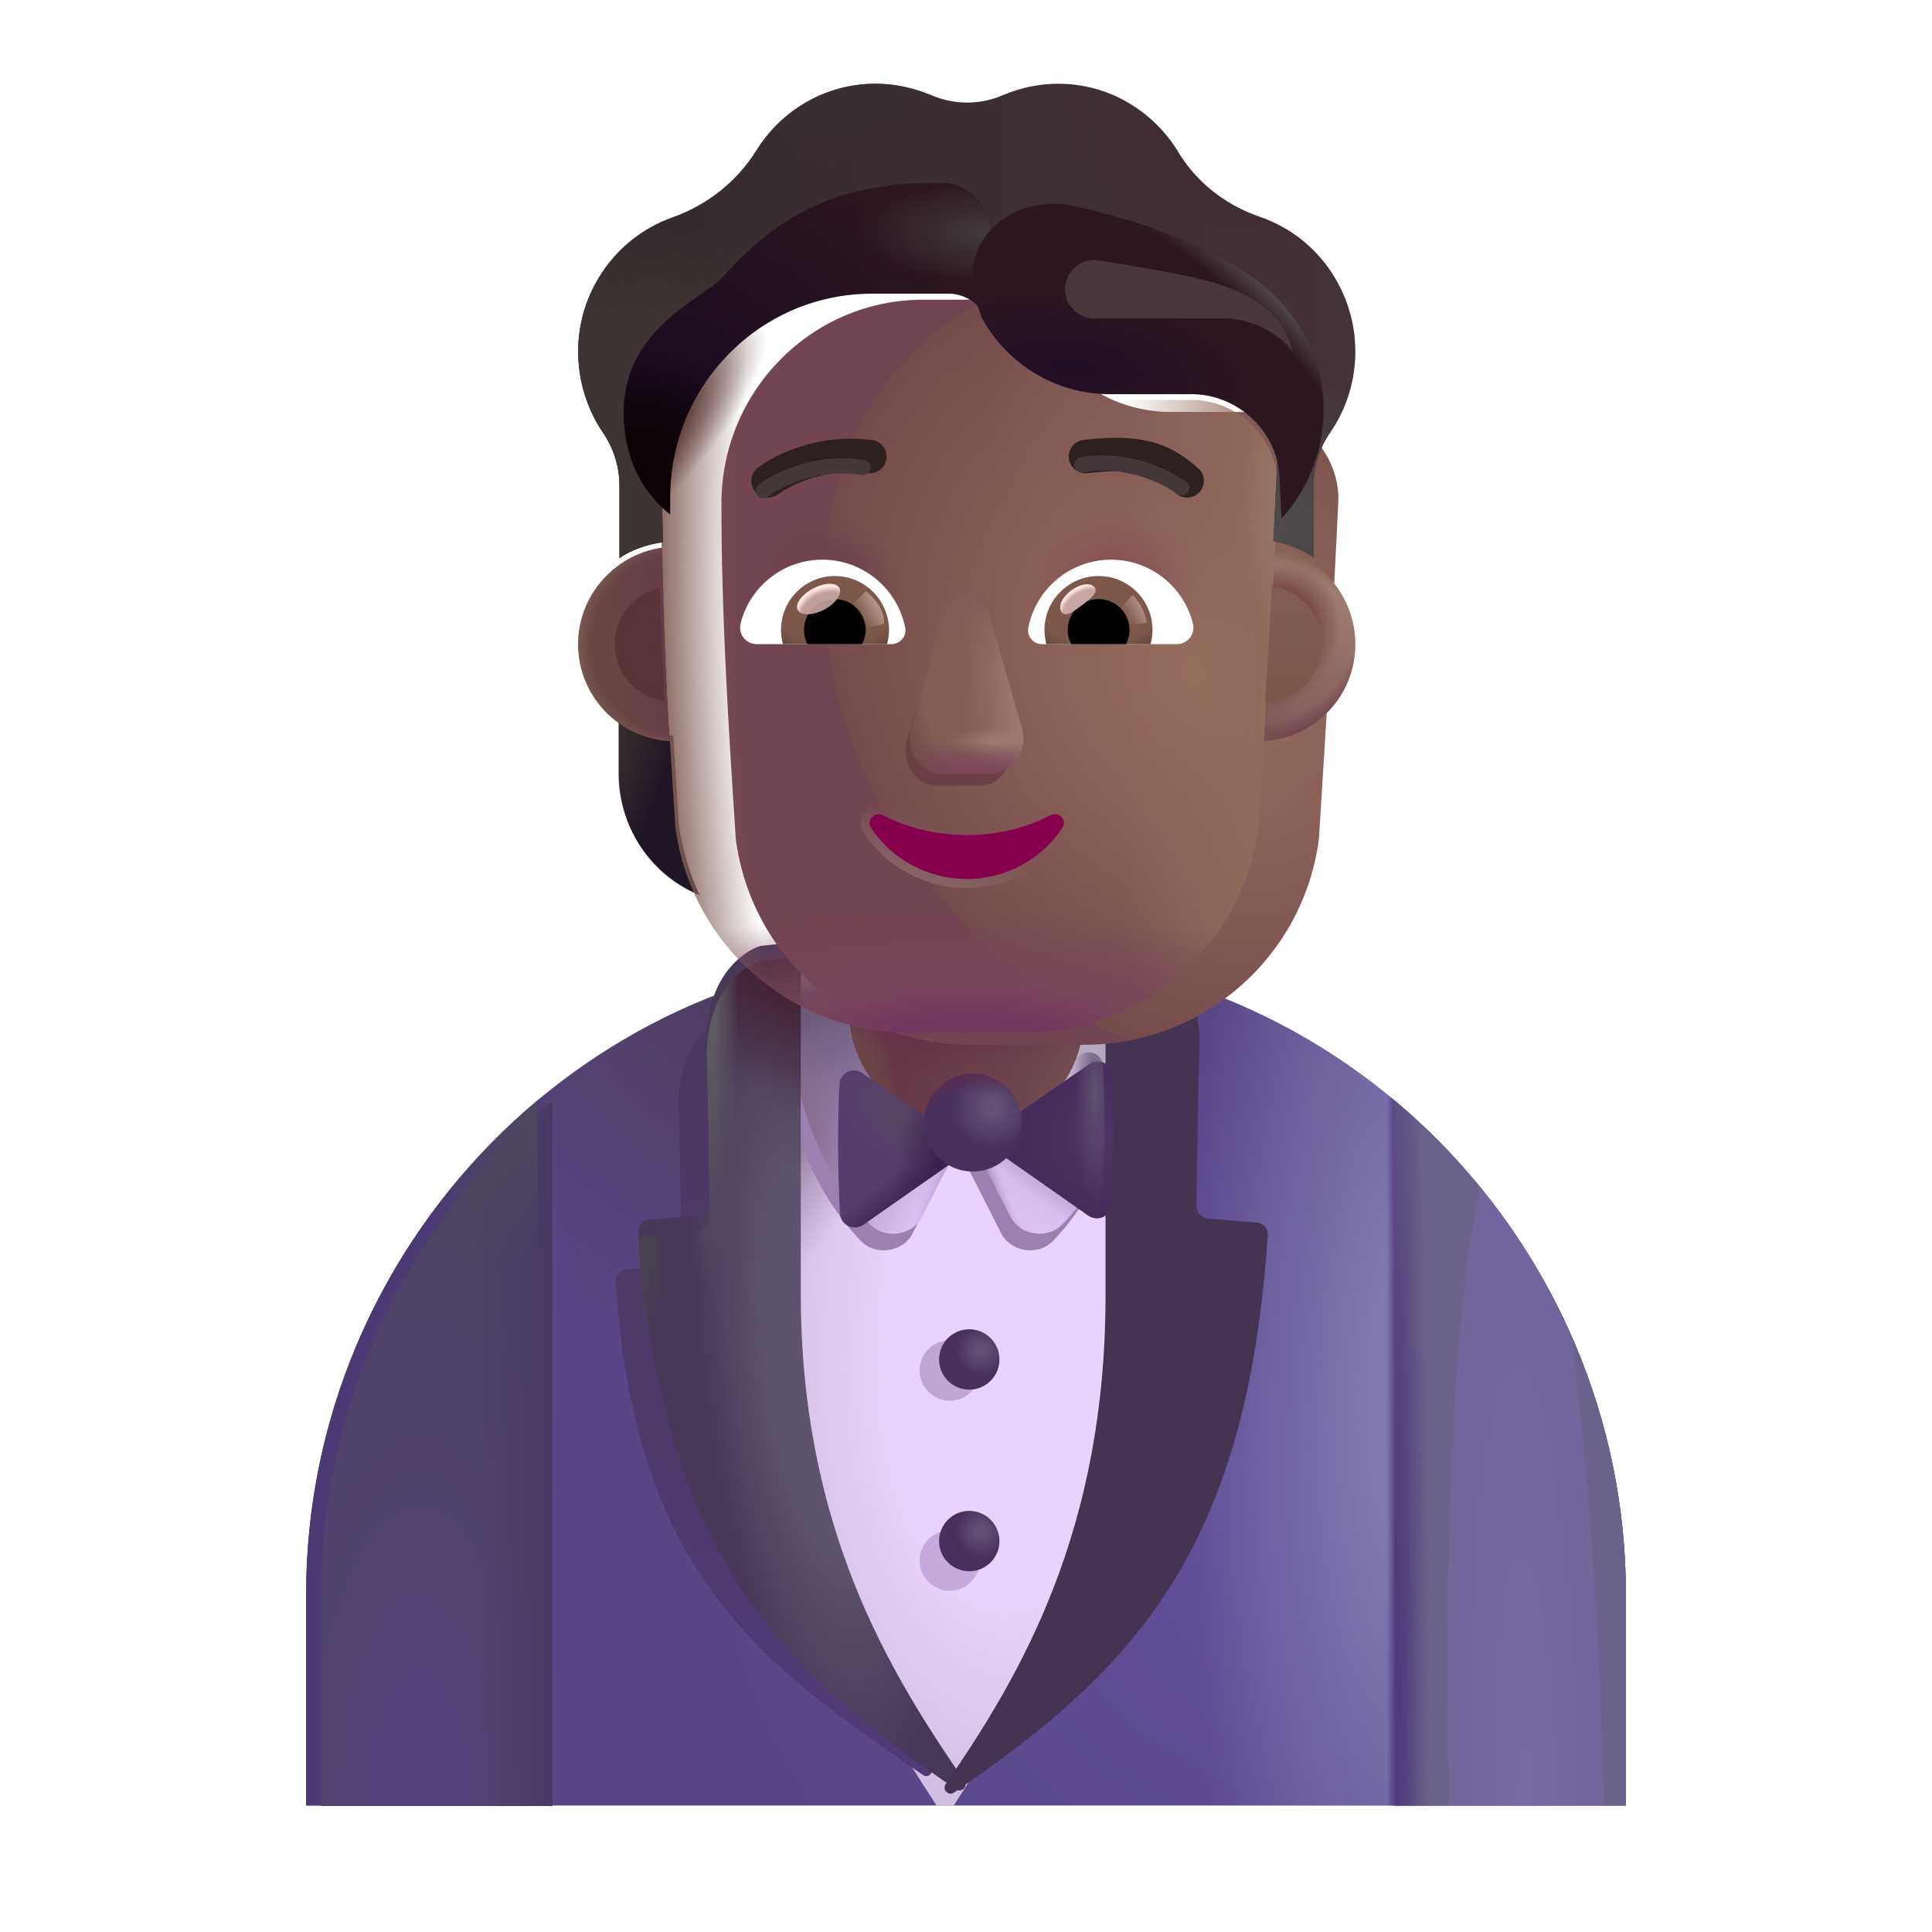 <svg width="32" height="32" viewBox="0 0 32 32" fill="none" xmlns="http://www.w3.org/2000/svg">
<path d="M5.07 26.409C5.07 20.613 9.771 15.789 15.57 15.789H16.43C22.229 15.789 26.93 20.613 26.93 26.409V29.905H5.07V26.409Z" fill="url(#paint0_radial_4002_3326)"/>
<path d="M5.07 26.409C5.07 20.613 9.771 15.789 15.57 15.789H16.43C22.229 15.789 26.93 20.613 26.93 26.409V29.905H5.07V26.409Z" fill="url(#paint1_radial_4002_3326)"/>
<path d="M5.07 26.409C5.07 20.613 9.771 15.789 15.57 15.789H16.43C22.229 15.789 26.93 20.613 26.93 26.409V29.905H5.07V26.409Z" fill="url(#paint2_radial_4002_3326)"/>
<path d="M5.07 26.409C5.07 20.613 9.771 15.789 15.57 15.789H16.43C22.229 15.789 26.93 20.613 26.93 26.409V29.905H5.07V26.409Z" fill="url(#paint3_linear_4002_3326)"/>
<path d="M5.07 26.409C5.07 20.613 9.771 15.789 15.57 15.789H16.43C22.229 15.789 26.93 20.613 26.93 26.409V29.905H5.07V26.409Z" fill="url(#paint4_linear_4002_3326)"/>
<path d="M23.099 18.23C25.439 20.189 26.93 23.145 26.93 26.41V29.906H23.099V18.23Z" fill="url(#paint5_radial_4002_3326)"/>
<path d="M23.099 18.23C25.439 20.189 26.93 23.145 26.93 26.41V29.906H23.099V18.23Z" fill="url(#paint6_radial_4002_3326)"/>
<g filter="url(#filter0_i_4002_3326)">
<path d="M8.901 18.23C6.562 20.19 5.07 23.148 5.07 26.415V29.913H8.901V18.23Z" fill="url(#paint7_radial_4002_3326)"/>
<path d="M8.901 18.23C6.562 20.19 5.07 23.148 5.07 26.415V29.913H8.901V18.23Z" fill="url(#paint8_linear_4002_3326)"/>
</g>
<path d="M8.901 18.23C6.562 20.189 5.07 23.145 5.07 26.41V29.906H8.901V18.23Z" fill="url(#paint9_radial_4002_3326)"/>
<g filter="url(#filter1_i_4002_3326)">
<path d="M18.767 16.056C18.015 15.882 17.233 15.789 16.43 15.789H15.57C14.775 15.789 14.002 15.88 13.258 16.051V21.473C13.258 25.648 14.322 27.445 15.912 29.905H16.197C17.787 27.445 18.767 25.648 18.767 21.473V16.056Z" fill="url(#paint10_radial_4002_3326)"/>
<path d="M18.767 16.056C18.015 15.882 17.233 15.789 16.43 15.789H15.57C14.775 15.789 14.002 15.88 13.258 16.051V21.473C13.258 25.648 14.322 27.445 15.912 29.905H16.197C17.787 27.445 18.767 25.648 18.767 21.473V16.056Z" fill="url(#paint11_radial_4002_3326)"/>
</g>
<g filter="url(#filter2_f_4002_3326)">
<path d="M12.889 16.68C12.852 17.505 13.07 19.316 14.256 20.551C14.511 20.817 14.971 20.731 15.119 20.422L15.85 18.987L16.58 20.422C16.729 20.731 17.189 20.817 17.443 20.551C18.629 19.316 18.848 17.505 18.811 16.68H12.889Z" fill="#9C80B1"/>
</g>
<path d="M14.411 20.277C13.225 19.042 13.007 17.23 13.043 16.406H16.012L16.047 18.628L15.274 20.148C15.126 20.456 14.665 20.542 14.411 20.277Z" fill="url(#paint12_linear_4002_3326)"/>
<path d="M14.411 20.277C13.225 19.042 13.007 17.23 13.043 16.406H16.012L16.047 18.628L15.274 20.148C15.126 20.456 14.665 20.542 14.411 20.277Z" fill="url(#paint13_radial_4002_3326)"/>
<path d="M14.411 20.277C13.225 19.042 13.007 17.23 13.043 16.406H16.012L16.047 18.628L15.274 20.148C15.126 20.456 14.665 20.542 14.411 20.277Z" fill="url(#paint14_radial_4002_3326)"/>
<path d="M14.411 20.277C13.225 19.042 13.007 17.23 13.043 16.406H16.012L16.047 18.628L15.274 20.148C15.126 20.456 14.665 20.542 14.411 20.277Z" fill="url(#paint15_linear_4002_3326)"/>
<path d="M17.598 20.277C18.784 19.042 19.002 17.23 18.965 16.406H15.997L15.961 18.628L16.735 20.148C16.883 20.456 17.343 20.542 17.598 20.277Z" fill="url(#paint16_linear_4002_3326)"/>
<path d="M17.598 20.277C18.784 19.042 19.002 17.23 18.965 16.406H15.997L15.961 18.628L16.735 20.148C16.883 20.456 17.343 20.542 17.598 20.277Z" fill="url(#paint17_radial_4002_3326)"/>
<path d="M17.598 20.277C18.784 19.042 19.002 17.23 18.965 16.406H15.997L15.961 18.628L16.735 20.148C16.883 20.456 17.343 20.542 17.598 20.277Z" fill="url(#paint18_radial_4002_3326)"/>
<path d="M17.598 20.277C18.784 19.042 19.002 17.23 18.965 16.406H15.997L15.961 18.628L16.735 20.148C16.883 20.456 17.343 20.542 17.598 20.277Z" fill="url(#paint19_linear_4002_3326)"/>
<g filter="url(#filter3_f_4002_3326)">
<path d="M11.242 18.34C11.213 17.329 11.791 16.92 12.061 16.838L12.678 16.773V22.146C12.678 25.721 12.917 26.808 15.411 29.266C15.415 29.271 15.419 29.276 15.422 29.281C15.469 29.363 15.372 29.457 15.29 29.401C12.54 27.52 10.514 26.047 10.196 21.221C10.189 21.119 10.268 21.029 10.37 21.023C10.667 21.004 10.93 20.979 11.117 20.962C11.215 20.953 11.29 20.87 11.288 20.771C11.278 20.24 11.267 19.239 11.242 18.34Z" fill="url(#paint20_linear_4002_3326)"/>
</g>
<g filter="url(#filter4_ii_4002_3326)">
<path d="M11.709 17.543C11.677 16.449 12.304 16.006 12.595 15.917L13.263 15.847V21.662C13.263 25.535 14.716 27.924 15.975 29.749C16.038 29.84 15.928 29.95 15.837 29.888C12.86 27.852 10.921 25.885 10.576 20.662C10.569 20.551 10.654 20.454 10.765 20.447C11.086 20.426 11.371 20.399 11.573 20.381C11.68 20.371 11.761 20.281 11.759 20.174C11.748 19.6 11.736 18.516 11.709 17.543Z" fill="url(#paint21_radial_4002_3326)"/>
</g>
<path d="M11.709 17.543C11.677 16.449 12.304 16.006 12.595 15.917L13.263 15.847V21.662C13.263 25.535 14.716 27.924 15.975 29.749C16.038 29.84 15.928 29.95 15.837 29.888C12.86 27.852 10.921 25.885 10.576 20.662C10.569 20.551 10.654 20.454 10.765 20.447C11.086 20.426 11.371 20.399 11.573 20.381C11.68 20.371 11.761 20.281 11.759 20.174C11.748 19.6 11.736 18.516 11.709 17.543Z" fill="url(#paint22_radial_4002_3326)"/>
<path d="M11.709 17.543C11.677 16.449 12.304 16.006 12.595 15.917L13.263 15.847V21.662C13.263 25.535 14.716 27.924 15.975 29.749C16.038 29.84 15.928 29.95 15.837 29.888C12.86 27.852 10.921 25.885 10.576 20.662C10.569 20.551 10.654 20.454 10.765 20.447C11.086 20.426 11.371 20.399 11.573 20.381C11.68 20.371 11.761 20.281 11.759 20.174C11.748 19.6 11.736 18.516 11.709 17.543Z" fill="url(#paint23_radial_4002_3326)"/>
<path d="M11.709 17.543C11.677 16.449 12.304 16.006 12.595 15.917L13.263 15.847V21.662C13.263 25.535 14.716 27.924 15.975 29.749C16.038 29.84 15.928 29.95 15.837 29.888C12.86 27.852 10.921 25.885 10.576 20.662C10.569 20.551 10.654 20.454 10.765 20.447C11.086 20.426 11.371 20.399 11.573 20.381C11.68 20.371 11.761 20.281 11.759 20.174C11.748 19.6 11.736 18.516 11.709 17.543Z" fill="url(#paint24_radial_4002_3326)"/>
<g filter="url(#filter5_iii_4002_3326)">
<path d="M20.316 17.543C20.347 16.449 19.721 16.006 19.429 15.917L18.761 15.847V21.662C18.761 25.535 17.373 27.926 16.113 29.751C16.051 29.843 16.16 29.952 16.252 29.89C19.228 27.854 21.103 25.885 21.448 20.662C21.456 20.551 21.371 20.454 21.26 20.447C20.939 20.426 20.654 20.399 20.451 20.381C20.345 20.371 20.264 20.281 20.266 20.174C20.277 19.6 20.288 18.516 20.316 17.543Z" fill="#443452"/>
</g>
<g filter="url(#filter6_f_4002_3326)">
<circle cx="15.731" cy="25.848" r="0.5" fill="#C5A9DF"/>
</g>
<g filter="url(#filter7_f_4002_3326)">
<circle cx="15.731" cy="22.7" r="0.5" fill="#BFA7D5"/>
</g>
<g filter="url(#filter8_i_4002_3326)">
<circle cx="16.004" cy="25.575" r="0.5" fill="url(#paint25_radial_4002_3326)"/>
</g>
<g filter="url(#filter9_i_4002_3326)">
<circle cx="16.004" cy="22.567" r="0.5" fill="url(#paint26_radial_4002_3326)"/>
</g>
<rect x="14.075" y="14.281" width="3.875" height="4.5" rx="1.938" fill="url(#paint27_linear_4002_3326)"/>
<rect x="14.075" y="14.281" width="3.875" height="4.5" rx="1.938" fill="url(#paint28_radial_4002_3326)"/>
<rect x="14.075" y="14.281" width="3.875" height="4.5" rx="1.938" fill="url(#paint29_radial_4002_3326)"/>
<rect x="14.075" y="14.281" width="3.875" height="4.5" rx="1.938" fill="url(#paint30_radial_4002_3326)"/>
<g filter="url(#filter10_ii_4002_3326)">
<path d="M17.892 17.475L16.079 18.726L17.874 19.984C18.033 20.096 18.252 19.991 18.262 19.797C18.303 19.006 18.303 18.228 18.27 17.653C18.258 17.465 18.047 17.367 17.892 17.475Z" fill="url(#paint31_radial_4002_3326)"/>
</g>
<path d="M17.892 17.475L16.079 18.726L17.874 19.984C18.033 20.096 18.252 19.991 18.262 19.797C18.303 19.006 18.303 18.228 18.27 17.653C18.258 17.465 18.047 17.367 17.892 17.475Z" fill="url(#paint32_radial_4002_3326)"/>
<g filter="url(#filter11_i_4002_3326)">
<path d="M14.133 17.475L15.946 18.726L14.151 19.984C13.992 20.096 13.772 19.991 13.762 19.797C13.722 19.006 13.722 18.228 13.755 17.653C13.766 17.465 13.977 17.367 14.133 17.475Z" fill="#543B70"/>
<path d="M14.133 17.475L15.946 18.726L14.151 19.984C13.992 20.096 13.772 19.991 13.762 19.797C13.722 19.006 13.722 18.228 13.755 17.653C13.766 17.465 13.977 17.367 14.133 17.475Z" fill="url(#paint33_linear_4002_3326)"/>
<path d="M14.133 17.475L15.946 18.726L14.151 19.984C13.992 20.096 13.772 19.991 13.762 19.797C13.722 19.006 13.722 18.228 13.755 17.653C13.766 17.465 13.977 17.367 14.133 17.475Z" fill="url(#paint34_radial_4002_3326)"/>
<path d="M14.133 17.475L15.946 18.726L14.151 19.984C13.992 20.096 13.772 19.991 13.762 19.797C13.722 19.006 13.722 18.228 13.755 17.653C13.766 17.465 13.977 17.367 14.133 17.475Z" fill="url(#paint35_radial_4002_3326)"/>
</g>
<g filter="url(#filter12_i_4002_3326)">
<circle cx="16.012" cy="18.695" r="0.809" fill="url(#paint36_radial_4002_3326)"/>
<circle cx="16.012" cy="18.695" r="0.809" fill="url(#paint37_radial_4002_3326)"/>
</g>
<path d="M20.874 12.184C21.209 12.174 21.523 12.06 21.778 11.876V12.807C21.778 13.7 21.246 14.496 20.437 14.826C20.608 14.463 20.725 14.068 20.783 13.646L20.874 12.184Z" fill="url(#paint38_radial_4002_3326)"/>
<path d="M11.151 12.184C10.816 12.174 10.502 12.06 10.246 11.876V12.807C10.246 13.7 10.778 14.496 11.587 14.826C11.417 14.463 11.3 14.068 11.241 13.646L11.151 12.184Z" fill="url(#paint39_radial_4002_3326)"/>
<g filter="url(#filter13_ii_4002_3326)">
<path d="M11.187 13.7C11.444 15.652 13.106 17.105 15.073 17.105H16.959C18.927 17.105 20.588 15.652 20.845 13.7C20.963 11.816 21.082 9.94 21.169 8.057C21.159 7.29 20.554 6.657 19.79 6.625H18.39C17.436 6.625 16.571 6.062 16.178 5.182C16.078 4.93 15.834 4.764 15.563 4.764H14.29C12.445 4.764 10.949 6.276 10.949 8.143C10.949 10.004 11.065 11.834 11.187 13.7Z" fill="url(#paint40_radial_4002_3326)"/>
<path d="M11.187 13.7C11.444 15.652 13.106 17.105 15.073 17.105H16.959C18.927 17.105 20.588 15.652 20.845 13.7C20.963 11.816 21.082 9.94 21.169 8.057C21.159 7.29 20.554 6.657 19.79 6.625H18.39C17.436 6.625 16.571 6.062 16.178 5.182C16.078 4.93 15.834 4.764 15.563 4.764H14.29C12.445 4.764 10.949 6.276 10.949 8.143C10.949 10.004 11.065 11.834 11.187 13.7Z" fill="url(#paint41_radial_4002_3326)"/>
</g>
<path d="M11.187 13.7C11.444 15.652 13.106 17.105 15.073 17.105H16.959C18.927 17.105 20.588 15.652 20.845 13.7C20.963 11.816 21.082 9.94 21.169 8.057C21.159 7.29 20.554 6.657 19.79 6.625H18.39C17.436 6.625 16.571 6.062 16.178 5.182C16.078 4.93 15.834 4.764 15.563 4.764H14.29C12.445 4.764 10.949 6.276 10.949 8.143C10.949 10.004 11.065 11.834 11.187 13.7Z" fill="url(#paint42_linear_4002_3326)"/>
<path d="M11.187 13.7C11.444 15.652 13.106 17.105 15.073 17.105H16.959C18.927 17.105 20.588 15.652 20.845 13.7C20.963 11.816 21.082 9.94 21.169 8.057C21.159 7.29 20.554 6.657 19.79 6.625H18.39C17.436 6.625 16.571 6.062 16.178 5.182C16.078 4.93 15.834 4.764 15.563 4.764H14.29C12.445 4.764 10.949 6.276 10.949 8.143C10.949 10.004 11.065 11.834 11.187 13.7Z" fill="url(#paint43_radial_4002_3326)"/>
<path d="M11.187 13.7C11.444 15.652 13.106 17.105 15.073 17.105H16.959C18.927 17.105 20.588 15.652 20.845 13.7C20.963 11.816 21.082 9.94 21.169 8.057C21.159 7.29 20.554 6.657 19.79 6.625H18.39C17.436 6.625 16.571 6.062 16.178 5.182C16.078 4.93 15.834 4.764 15.563 4.764H14.29C12.445 4.764 10.949 6.276 10.949 8.143C10.949 10.004 11.065 11.834 11.187 13.7Z" fill="url(#paint44_radial_4002_3326)"/>
<path d="M11.187 13.7C11.444 15.652 13.106 17.105 15.073 17.105H16.959C18.927 17.105 20.588 15.652 20.845 13.7C20.963 11.816 21.082 9.94 21.169 8.057C21.159 7.29 20.554 6.657 19.79 6.625H18.39C17.436 6.625 16.571 6.062 16.178 5.182C16.078 4.93 15.834 4.764 15.563 4.764H14.29C12.445 4.764 10.949 6.276 10.949 8.143C10.949 10.004 11.065 11.834 11.187 13.7Z" fill="url(#paint45_radial_4002_3326)"/>
<path d="M11.187 13.7C11.444 15.652 13.106 17.105 15.073 17.105H16.959C18.927 17.105 20.588 15.652 20.845 13.7C20.963 11.816 21.082 9.94 21.169 8.057C21.159 7.29 20.554 6.657 19.79 6.625H18.39C17.436 6.625 16.571 6.062 16.178 5.182C16.078 4.93 15.834 4.764 15.563 4.764H14.29C12.445 4.764 10.949 6.276 10.949 8.143C10.949 10.004 11.065 11.834 11.187 13.7Z" fill="url(#paint46_radial_4002_3326)"/>
<path d="M11.187 13.7C11.444 15.652 13.106 17.105 15.073 17.105H16.959C18.927 17.105 20.588 15.652 20.845 13.7C20.963 11.816 21.082 9.94 21.169 8.057C21.159 7.29 20.554 6.657 19.79 6.625H18.39C17.436 6.625 16.571 6.062 16.178 5.182C16.078 4.93 15.834 4.764 15.563 4.764H14.29C12.445 4.764 10.949 6.276 10.949 8.143C10.949 10.004 11.065 11.834 11.187 13.7Z" fill="url(#paint47_radial_4002_3326)"/>
<path d="M11.187 13.7C11.444 15.652 13.106 17.105 15.073 17.105H16.959C18.927 17.105 20.588 15.652 20.845 13.7C20.963 11.816 21.082 9.94 21.169 8.057C21.159 7.29 20.554 6.657 19.79 6.625H18.39C17.436 6.625 16.571 6.062 16.178 5.182C16.078 4.93 15.834 4.764 15.563 4.764H14.29C12.445 4.764 10.949 6.276 10.949 8.143C10.949 10.004 11.065 11.834 11.187 13.7Z" fill="url(#paint48_radial_4002_3326)"/>
<g filter="url(#filter14_f_4002_3326)">
<path d="M15.611 10.416L15.02 12.254C14.919 12.632 15.162 13.01 15.505 13.01H16.236C16.579 13.01 16.822 12.626 16.721 12.254L16.226 10.416C16.12 10.008 15.722 10.008 15.611 10.416Z" fill="#6F3F46"/>
</g>
<g filter="url(#filter15_f_4002_3326)">
<path d="M15.63 10.22L15.099 12.058C14.99 12.437 15.25 12.815 15.619 12.815H16.405C16.774 12.815 17.035 12.431 16.926 12.058L16.395 10.22C16.281 9.813 15.749 9.813 15.63 10.22Z" fill="#845B55"/>
<path d="M15.63 10.22L15.099 12.058C14.99 12.437 15.25 12.815 15.619 12.815H16.405C16.774 12.815 17.035 12.431 16.926 12.058L16.395 10.22C16.281 9.813 15.749 9.813 15.63 10.22Z" fill="url(#paint49_linear_4002_3326)"/>
<path d="M15.63 10.22L15.099 12.058C14.99 12.437 15.25 12.815 15.619 12.815H16.405C16.774 12.815 17.035 12.431 16.926 12.058L16.395 10.22C16.281 9.813 15.749 9.813 15.63 10.22Z" fill="url(#paint50_radial_4002_3326)"/>
<path d="M15.63 10.22L15.099 12.058C14.99 12.437 15.25 12.815 15.619 12.815H16.405C16.774 12.815 17.035 12.431 16.926 12.058L16.395 10.22C16.281 9.813 15.749 9.813 15.63 10.22Z" fill="url(#paint51_linear_4002_3326)"/>
<path d="M15.63 10.22L15.099 12.058C14.99 12.437 15.25 12.815 15.619 12.815H16.405C16.774 12.815 17.035 12.431 16.926 12.058L16.395 10.22C16.281 9.813 15.749 9.813 15.63 10.22Z" fill="url(#paint52_radial_4002_3326)"/>
</g>
<g filter="url(#filter16_f_4002_3326)">
<path d="M15.63 10.023L15.099 11.861C14.99 12.239 15.25 12.617 15.619 12.617H16.405C16.774 12.617 17.035 12.233 16.926 11.861L16.395 10.023C16.281 9.615 15.749 9.615 15.63 10.023Z" fill="url(#paint53_linear_4002_3326)"/>
</g>
<g filter="url(#filter17_f_4002_3326)">
<path d="M14.661 13.436L14.661 13.436L14.661 13.436C14.559 13.384 14.453 13.416 14.39 13.483C14.326 13.549 14.301 13.658 14.367 13.754C14.715 14.281 15.322 14.633 16.012 14.633C16.703 14.633 17.31 14.281 17.658 13.753C17.723 13.656 17.699 13.547 17.634 13.48C17.571 13.414 17.464 13.384 17.364 13.436L17.364 13.436L17.363 13.436C16.973 13.639 16.513 13.756 16.012 13.756C15.516 13.756 15.051 13.639 14.661 13.436Z" stroke="url(#paint54_linear_4002_3326)" stroke-width="0.15"/>
</g>
<path d="M16.012 13.831C15.505 13.831 15.028 13.712 14.627 13.503C14.49 13.433 14.342 13.587 14.429 13.712C14.764 14.219 15.347 14.558 16.012 14.558C16.677 14.558 17.261 14.219 17.596 13.712C17.682 13.582 17.535 13.433 17.398 13.503C16.997 13.712 16.525 13.831 16.012 13.831Z" fill="url(#paint55_radial_4002_3326)"/>
<g filter="url(#filter18_ii_4002_3326)">
<path d="M20.867 4.292C21.382 4.469 21.843 4.828 22.135 5.343C22.602 6.164 22.532 7.145 22.029 7.869C21.854 8.127 21.758 8.433 21.758 8.744V9.932C21.571 9.801 21.324 9.705 21.091 9.664L21.169 8.057C21.159 7.29 20.554 6.657 19.791 6.625H18.39C17.436 6.625 16.571 6.062 16.179 5.182C16.078 4.93 15.834 4.764 15.563 4.764H14.29C12.445 4.764 10.949 6.276 10.949 8.143L10.98 9.68C10.726 9.718 10.46 9.803 10.26 9.944V8.744C10.26 8.433 10.164 8.127 9.989 7.869C9.512 7.167 9.427 6.223 9.846 5.424C10.138 4.871 10.61 4.485 11.145 4.297C11.718 4.093 12.206 3.707 12.53 3.187C12.943 2.527 13.67 2.087 14.503 2.087C14.826 2.087 15.134 2.157 15.42 2.275C15.802 2.441 16.232 2.441 16.613 2.275C16.895 2.157 17.202 2.087 17.526 2.087C18.369 2.087 19.106 2.543 19.515 3.219C19.822 3.729 20.305 4.099 20.867 4.292Z" fill="url(#paint56_linear_4002_3326)"/>
<path d="M20.867 4.292C21.382 4.469 21.843 4.828 22.135 5.343C22.602 6.164 22.532 7.145 22.029 7.869C21.854 8.127 21.758 8.433 21.758 8.744V9.932C21.571 9.801 21.324 9.705 21.091 9.664L21.169 8.057C21.159 7.29 20.554 6.657 19.791 6.625H18.39C17.436 6.625 16.571 6.062 16.179 5.182C16.078 4.93 15.834 4.764 15.563 4.764H14.29C12.445 4.764 10.949 6.276 10.949 8.143L10.98 9.68C10.726 9.718 10.46 9.803 10.26 9.944V8.744C10.26 8.433 10.164 8.127 9.989 7.869C9.512 7.167 9.427 6.223 9.846 5.424C10.138 4.871 10.61 4.485 11.145 4.297C11.718 4.093 12.206 3.707 12.53 3.187C12.943 2.527 13.67 2.087 14.503 2.087C14.826 2.087 15.134 2.157 15.42 2.275C15.802 2.441 16.232 2.441 16.613 2.275C16.895 2.157 17.202 2.087 17.526 2.087C18.369 2.087 19.106 2.543 19.515 3.219C19.822 3.729 20.305 4.099 20.867 4.292Z" fill="url(#paint57_radial_4002_3326)"/>
<path d="M20.867 4.292C21.382 4.469 21.843 4.828 22.135 5.343C22.602 6.164 22.532 7.145 22.029 7.869C21.854 8.127 21.758 8.433 21.758 8.744V9.932C21.571 9.801 21.324 9.705 21.091 9.664L21.169 8.057C21.159 7.29 20.554 6.657 19.791 6.625H18.39C17.436 6.625 16.571 6.062 16.179 5.182C16.078 4.93 15.834 4.764 15.563 4.764H14.29C12.445 4.764 10.949 6.276 10.949 8.143L10.98 9.68C10.726 9.718 10.46 9.803 10.26 9.944V8.744C10.26 8.433 10.164 8.127 9.989 7.869C9.512 7.167 9.427 6.223 9.846 5.424C10.138 4.871 10.61 4.485 11.145 4.297C11.718 4.093 12.206 3.707 12.53 3.187C12.943 2.527 13.67 2.087 14.503 2.087C14.826 2.087 15.134 2.157 15.42 2.275C15.802 2.441 16.232 2.441 16.613 2.275C16.895 2.157 17.202 2.087 17.526 2.087C18.369 2.087 19.106 2.543 19.515 3.219C19.822 3.729 20.305 4.099 20.867 4.292Z" fill="url(#paint58_radial_4002_3326)"/>
<path d="M20.867 4.292C21.382 4.469 21.843 4.828 22.135 5.343C22.602 6.164 22.532 7.145 22.029 7.869C21.854 8.127 21.758 8.433 21.758 8.744V9.932C21.571 9.801 21.324 9.705 21.091 9.664L21.169 8.057C21.159 7.29 20.554 6.657 19.791 6.625H18.39C17.436 6.625 16.571 6.062 16.179 5.182C16.078 4.93 15.834 4.764 15.563 4.764H14.29C12.445 4.764 10.949 6.276 10.949 8.143L10.98 9.68C10.726 9.718 10.46 9.803 10.26 9.944V8.744C10.26 8.433 10.164 8.127 9.989 7.869C9.512 7.167 9.427 6.223 9.846 5.424C10.138 4.871 10.61 4.485 11.145 4.297C11.718 4.093 12.206 3.707 12.53 3.187C12.943 2.527 13.67 2.087 14.503 2.087C14.826 2.087 15.134 2.157 15.42 2.275C15.802 2.441 16.232 2.441 16.613 2.275C16.895 2.157 17.202 2.087 17.526 2.087C18.369 2.087 19.106 2.543 19.515 3.219C19.822 3.729 20.305 4.099 20.867 4.292Z" fill="url(#paint59_radial_4002_3326)"/>
<path d="M20.867 4.292C21.382 4.469 21.843 4.828 22.135 5.343C22.602 6.164 22.532 7.145 22.029 7.869C21.854 8.127 21.758 8.433 21.758 8.744V9.932C21.571 9.801 21.324 9.705 21.091 9.664L21.169 8.057C21.159 7.29 20.554 6.657 19.791 6.625H18.39C17.436 6.625 16.571 6.062 16.179 5.182C16.078 4.93 15.834 4.764 15.563 4.764H14.29C12.445 4.764 10.949 6.276 10.949 8.143L10.98 9.68C10.726 9.718 10.46 9.803 10.26 9.944V8.744C10.26 8.433 10.164 8.127 9.989 7.869C9.512 7.167 9.427 6.223 9.846 5.424C10.138 4.871 10.61 4.485 11.145 4.297C11.718 4.093 12.206 3.707 12.53 3.187C12.943 2.527 13.67 2.087 14.503 2.087C14.826 2.087 15.134 2.157 15.42 2.275C15.802 2.441 16.232 2.441 16.613 2.275C16.895 2.157 17.202 2.087 17.526 2.087C18.369 2.087 19.106 2.543 19.515 3.219C19.822 3.729 20.305 4.099 20.867 4.292Z" fill="url(#paint60_radial_4002_3326)"/>
</g>
<g filter="url(#filter19_i_4002_3326)">
<path d="M19.745 7.955C19.57 7.803 19.366 7.641 19.058 7.544C18.753 7.448 18.372 7.422 17.845 7.487C17.693 7.505 17.585 7.644 17.604 7.796C17.622 7.948 17.761 8.056 17.913 8.037C18.394 7.978 18.689 8.009 18.891 8.073C19.089 8.135 19.224 8.236 19.381 8.373C19.496 8.474 19.672 8.462 19.772 8.346C19.873 8.231 19.861 8.056 19.745 7.955Z" fill="#2E201F"/>
</g>
<g filter="url(#filter20_i_4002_3326)">
<path d="M12.601 7.846C12.691 7.792 12.821 7.723 12.985 7.659C13.312 7.53 13.78 7.418 14.34 7.487C14.492 7.505 14.6 7.644 14.582 7.796C14.563 7.948 14.425 8.056 14.273 8.037C13.824 7.982 13.45 8.072 13.188 8.175C13.056 8.226 12.954 8.281 12.886 8.322C12.852 8.342 12.827 8.359 12.811 8.37C12.803 8.375 12.797 8.379 12.794 8.382L12.792 8.384C12.671 8.477 12.497 8.455 12.403 8.334C12.309 8.214 12.331 8.039 12.452 7.945L12.601 7.846Z" fill="#2E201F"/>
</g>
<g filter="url(#filter21_if_4002_3326)">
<path d="M16.245 5.319C16.221 5.274 16.199 5.229 16.179 5.182C16.078 4.93 15.834 4.764 15.563 4.764H14.29C12.445 4.764 10.949 6.276 10.949 8.143V8.418C10.609 8.159 10.181 7.614 10.181 6.73C10.181 5.658 10.963 5.117 11.462 4.771C11.603 4.674 11.721 4.592 11.793 4.518C11.823 4.486 11.856 4.451 11.892 4.413C12.242 4.042 12.864 3.382 13.952 3.093C14.483 2.952 15.022 2.917 15.46 2.928C15.932 2.939 16.266 3.348 16.266 3.821V5.306L16.245 5.319Z" fill="#2D171F"/>
<path d="M16.245 5.319C16.221 5.274 16.199 5.229 16.179 5.182C16.078 4.93 15.834 4.764 15.563 4.764H14.29C12.445 4.764 10.949 6.276 10.949 8.143V8.418C10.609 8.159 10.181 7.614 10.181 6.73C10.181 5.658 10.963 5.117 11.462 4.771C11.603 4.674 11.721 4.592 11.793 4.518C11.823 4.486 11.856 4.451 11.892 4.413C12.242 4.042 12.864 3.382 13.952 3.093C14.483 2.952 15.022 2.917 15.46 2.928C15.932 2.939 16.266 3.348 16.266 3.821V5.306L16.245 5.319Z" fill="url(#paint61_radial_4002_3326)"/>
<path d="M16.245 5.319C16.221 5.274 16.199 5.229 16.179 5.182C16.078 4.93 15.834 4.764 15.563 4.764H14.29C12.445 4.764 10.949 6.276 10.949 8.143V8.418C10.609 8.159 10.181 7.614 10.181 6.73C10.181 5.658 10.963 5.117 11.462 4.771C11.603 4.674 11.721 4.592 11.793 4.518C11.823 4.486 11.856 4.451 11.892 4.413C12.242 4.042 12.864 3.382 13.952 3.093C14.483 2.952 15.022 2.917 15.46 2.928C15.932 2.939 16.266 3.348 16.266 3.821V5.306L16.245 5.319Z" fill="url(#paint62_radial_4002_3326)"/>
</g>
<g filter="url(#filter22_f_4002_3326)">
<path d="M21.225 8.586L21.196 7.955C21.185 7.191 20.554 6.561 19.79 6.529H18.39C17.501 6.529 16.691 6.043 16.266 5.269C16.266 5.269 16.208 5.134 16.146 4.901C15.89 3.931 16.818 3.195 17.797 3.413C18.737 3.622 19.801 3.971 20.612 4.501C22.357 5.638 22.143 7.62 21.225 8.586Z" fill="#2D171F"/>
<path d="M21.225 8.586L21.196 7.955C21.185 7.191 20.554 6.561 19.79 6.529H18.39C17.501 6.529 16.691 6.043 16.266 5.269C16.266 5.269 16.208 5.134 16.146 4.901C15.89 3.931 16.818 3.195 17.797 3.413C18.737 3.622 19.801 3.971 20.612 4.501C22.357 5.638 22.143 7.62 21.225 8.586Z" fill="url(#paint63_radial_4002_3326)"/>
<path d="M21.225 8.586L21.196 7.955C21.185 7.191 20.554 6.561 19.79 6.529H18.39C17.501 6.529 16.691 6.043 16.266 5.269C16.266 5.269 16.208 5.134 16.146 4.901C15.89 3.931 16.818 3.195 17.797 3.413C18.737 3.622 19.801 3.971 20.612 4.501C22.357 5.638 22.143 7.62 21.225 8.586Z" fill="url(#paint64_radial_4002_3326)"/>
</g>
<path d="M18.403 9.27C19.056 9.27 19.608 9.72 19.758 10.328C19.803 10.503 19.669 10.669 19.491 10.669H17.259C17.117 10.669 17.004 10.539 17.032 10.397C17.158 9.756 17.722 9.27 18.403 9.27Z" fill="white"/>
<path d="M18.196 9.541C18.691 9.541 19.089 9.943 19.089 10.434C19.089 10.515 19.077 10.596 19.056 10.669H17.332C17.312 10.592 17.3 10.515 17.3 10.434C17.3 9.943 17.701 9.541 18.196 9.541Z" fill="url(#paint65_radial_4002_3326)"/>
<path d="M17.685 10.434C17.685 10.15 17.913 9.923 18.196 9.923C18.48 9.923 18.708 10.15 18.708 10.434C18.708 10.519 18.687 10.6 18.651 10.669H17.746C17.706 10.6 17.685 10.519 17.685 10.434Z" fill="black"/>
<g filter="url(#filter23_f_4002_3326)">
<path d="M18.131 9.73C18.195 9.815 18.062 9.919 17.91 10.032C17.759 10.145 17.647 10.224 17.584 10.139C17.52 10.054 17.591 9.894 17.742 9.781C17.893 9.668 18.067 9.645 18.131 9.73Z" fill="#C7A7A3"/>
<path d="M18.131 9.73C18.195 9.815 18.062 9.919 17.91 10.032C17.759 10.145 17.647 10.224 17.584 10.139C17.52 10.054 17.591 9.894 17.742 9.781C17.893 9.668 18.067 9.645 18.131 9.73Z" fill="url(#paint66_radial_4002_3326)"/>
</g>
<g filter="url(#filter24_f_4002_3326)">
<path d="M18.991 10.316C18.958 10.085 18.823 9.912 18.76 9.854L18.5 10.139L18.617 10.367L18.991 10.316Z" fill="url(#paint67_linear_4002_3326)"/>
</g>
<path d="M13.621 9.27C12.968 9.27 12.417 9.72 12.267 10.328C12.222 10.503 12.356 10.669 12.534 10.669H14.765C14.907 10.669 15.021 10.539 14.993 10.397C14.867 9.756 14.299 9.27 13.621 9.27Z" fill="white"/>
<path d="M13.828 9.541C13.333 9.541 12.936 9.943 12.936 10.434C12.936 10.515 12.948 10.596 12.968 10.669H14.692C14.713 10.592 14.725 10.515 14.725 10.434C14.721 9.943 14.323 9.541 13.828 9.541Z" fill="url(#paint68_radial_4002_3326)"/>
<path d="M14.339 10.434C14.339 10.15 14.112 9.923 13.828 9.923C13.544 9.923 13.317 10.15 13.317 10.434C13.317 10.519 13.337 10.6 13.374 10.669H14.279C14.315 10.6 14.339 10.519 14.339 10.434Z" fill="black"/>
<g filter="url(#filter25_f_4002_3326)">
<path d="M14.644 10.329C14.644 10.04 14.409 9.848 14.346 9.79L14.057 10.069L14.235 10.43L14.644 10.329Z" fill="url(#paint69_linear_4002_3326)"/>
</g>
<g filter="url(#filter26_f_4002_3326)">
<ellipse cx="13.559" cy="9.923" rx="0.39" ry="0.197" transform="rotate(-27.914 13.559 9.923)" fill="#C7A7A3" fill-opacity="0.9"/>
<ellipse cx="13.559" cy="9.923" rx="0.39" ry="0.197" transform="rotate(-27.914 13.559 9.923)" fill="url(#paint70_radial_4002_3326)"/>
</g>
<path d="M20.934 12.275C21 11.211 21.064 10.148 21.119 9.084C21.875 9.216 22.449 9.875 22.449 10.669C22.449 11.526 21.779 12.226 20.934 12.275Z" fill="url(#paint71_linear_4002_3326)"/>
<path d="M20.934 12.275C21 11.211 21.064 10.148 21.119 9.084C21.875 9.216 22.449 9.875 22.449 10.669C22.449 11.526 21.779 12.226 20.934 12.275Z" fill="url(#paint72_radial_4002_3326)"/>
<path d="M20.934 12.275C21 11.211 21.064 10.148 21.119 9.084C21.875 9.216 22.449 9.875 22.449 10.669C22.449 11.526 21.779 12.226 20.934 12.275Z" fill="url(#paint73_radial_4002_3326)"/>
<path d="M20.934 12.275C21 11.211 21.064 10.148 21.119 9.084C21.875 9.216 22.449 9.875 22.449 10.669C22.449 11.526 21.779 12.226 20.934 12.275Z" fill="url(#paint74_radial_4002_3326)"/>
<path d="M10.968 9.071C10.187 9.181 9.576 9.858 9.576 10.669C9.576 11.528 10.249 12.23 11.097 12.276C11.032 11.207 10.989 10.14 10.968 9.071Z" fill="url(#paint75_linear_4002_3326)"/>
<path d="M10.968 9.071C10.187 9.181 9.576 9.858 9.576 10.669C9.576 11.528 10.249 12.23 11.097 12.276C11.032 11.207 10.989 10.14 10.968 9.071Z" fill="url(#paint76_radial_4002_3326)"/>
<g filter="url(#filter27_f_4002_3326)">
<path d="M10.927 9.736C10.5 9.832 10.181 10.213 10.181 10.669C10.181 11.153 10.542 11.554 11.01 11.616C10.976 10.989 10.946 10.363 10.927 9.736Z" fill="url(#paint77_radial_4002_3326)"/>
</g>
<g filter="url(#filter28_f_4002_3326)">
<path d="M20.955 11.621C20.994 10.986 21.031 10.352 21.066 9.717C21.537 9.776 21.902 10.178 21.902 10.665C21.902 11.19 21.479 11.616 20.955 11.621Z" fill="url(#paint78_linear_4002_3326)"/>
</g>
<g filter="url(#filter29_f_4002_3326)">
<path d="M12.639 8.126C12.896 7.941 13.537 7.617 14.294 7.744" stroke="#433739" stroke-width="0.25" stroke-linecap="round"/>
</g>
<g filter="url(#filter30_f_4002_3326)">
<path d="M19.573 8.08C19.316 7.895 18.676 7.571 17.918 7.698" stroke="#433739" stroke-width="0.25" stroke-linecap="round"/>
</g>
<g filter="url(#filter31_f_4002_3326)">
<path d="M20.205 5.274L18.124 5.274C17.858 5.274 17.642 5.058 17.642 4.792C17.642 4.494 17.908 4.266 18.201 4.313C18.741 4.399 19.458 4.519 19.938 4.638C21.024 4.907 21.324 5.436 21.407 5.813C21.02 5.339 20.444 5.256 20.205 5.274Z" fill="#49373D"/>
</g>
<defs>
<filter id="filter0_i_4002_3326" x="5.07" y="18.23" width="4.081" height="11.683" filterUnits="userSpaceOnUse" color-interpolation-filters="sRGB">
<feFlood flood-opacity="0" result="BackgroundImageFix"/>
<feBlend mode="normal" in="SourceGraphic" in2="BackgroundImageFix" result="shape"/>
<feColorMatrix in="SourceAlpha" type="matrix" values="0 0 0 0 0 0 0 0 0 0 0 0 0 0 0 0 0 0 127 0" result="hardAlpha"/>
<feOffset dx="0.25"/>
<feGaussianBlur stdDeviation="0.375"/>
<feComposite in2="hardAlpha" operator="arithmetic" k2="-1" k3="1"/>
<feColorMatrix type="matrix" values="0 0 0 0 0.384 0 0 0 0 0.345 0 0 0 0 0.494 0 0 0 1 0"/>
<feBlend mode="normal" in2="shape" result="effect1_innerShadow_4002_3326"/>
</filter>
<filter id="filter1_i_4002_3326" x="12.858" y="15.789" width="5.909" height="14.117" filterUnits="userSpaceOnUse" color-interpolation-filters="sRGB">
<feFlood flood-opacity="0" result="BackgroundImageFix"/>
<feBlend mode="normal" in="SourceGraphic" in2="BackgroundImageFix" result="shape"/>
<feColorMatrix in="SourceAlpha" type="matrix" values="0 0 0 0 0 0 0 0 0 0 0 0 0 0 0 0 0 0 127 0" result="hardAlpha"/>
<feOffset dx="-0.4"/>
<feGaussianBlur stdDeviation="0.5"/>
<feComposite in2="hardAlpha" operator="arithmetic" k2="-1" k3="1"/>
<feColorMatrix type="matrix" values="0 0 0 0 0.514 0 0 0 0 0.431 0 0 0 0 0.561 0 0 0 1 0"/>
<feBlend mode="normal" in2="shape" result="effect1_innerShadow_4002_3326"/>
</filter>
<filter id="filter2_f_4002_3326" x="12.285" y="16.08" width="7.13" height="5.229" filterUnits="userSpaceOnUse" color-interpolation-filters="sRGB">
<feFlood flood-opacity="0" result="BackgroundImageFix"/>
<feBlend mode="normal" in="SourceGraphic" in2="BackgroundImageFix" result="shape"/>
<feGaussianBlur stdDeviation="0.3" result="effect1_foregroundBlur_4002_3326"/>
</filter>
<filter id="filter3_f_4002_3326" x="9.195" y="15.773" width="7.239" height="14.645" filterUnits="userSpaceOnUse" color-interpolation-filters="sRGB">
<feFlood flood-opacity="0" result="BackgroundImageFix"/>
<feBlend mode="normal" in="SourceGraphic" in2="BackgroundImageFix" result="shape"/>
<feGaussianBlur stdDeviation="0.5" result="effect1_foregroundBlur_4002_3326"/>
</filter>
<filter id="filter4_ii_4002_3326" x="10.326" y="15.597" width="5.917" height="14.31" filterUnits="userSpaceOnUse" color-interpolation-filters="sRGB">
<feFlood flood-opacity="0" result="BackgroundImageFix"/>
<feBlend mode="normal" in="SourceGraphic" in2="BackgroundImageFix" result="shape"/>
<feColorMatrix in="SourceAlpha" type="matrix" values="0 0 0 0 0 0 0 0 0 0 0 0 0 0 0 0 0 0 127 0" result="hardAlpha"/>
<feOffset dx="-0.25" dy="-0.25"/>
<feGaussianBlur stdDeviation="0.25"/>
<feComposite in2="hardAlpha" operator="arithmetic" k2="-1" k3="1"/>
<feColorMatrix type="matrix" values="0 0 0 0 0.235 0 0 0 0 0.114 0 0 0 0 0.173 0 0 0 1 0"/>
<feBlend mode="normal" in2="shape" result="effect1_innerShadow_4002_3326"/>
<feColorMatrix in="SourceAlpha" type="matrix" values="0 0 0 0 0 0 0 0 0 0 0 0 0 0 0 0 0 0 127 0" result="hardAlpha"/>
<feOffset dx="0.25"/>
<feGaussianBlur stdDeviation="0.25"/>
<feComposite in2="hardAlpha" operator="arithmetic" k2="-1" k3="1"/>
<feColorMatrix type="matrix" values="0 0 0 0 0.235 0 0 0 0 0.114 0 0 0 0 0.173 0 0 0 1 0"/>
<feBlend mode="normal" in2="effect1_innerShadow_4002_3326" result="effect2_innerShadow_4002_3326"/>
</filter>
<filter id="filter5_iii_4002_3326" x="15.345" y="15.647" width="6.504" height="14.261" filterUnits="userSpaceOnUse" color-interpolation-filters="sRGB">
<feFlood flood-opacity="0" result="BackgroundImageFix"/>
<feBlend mode="normal" in="SourceGraphic" in2="BackgroundImageFix" result="shape"/>
<feColorMatrix in="SourceAlpha" type="matrix" values="0 0 0 0 0 0 0 0 0 0 0 0 0 0 0 0 0 0 127 0" result="hardAlpha"/>
<feOffset dx="-0.75"/>
<feGaussianBlur stdDeviation="0.625"/>
<feComposite in2="hardAlpha" operator="arithmetic" k2="-1" k3="1"/>
<feColorMatrix type="matrix" values="0 0 0 0 0.408 0 0 0 0 0.373 0 0 0 0 0.455 0 0 0 1 0"/>
<feBlend mode="normal" in2="shape" result="effect1_innerShadow_4002_3326"/>
<feColorMatrix in="SourceAlpha" type="matrix" values="0 0 0 0 0 0 0 0 0 0 0 0 0 0 0 0 0 0 127 0" result="hardAlpha"/>
<feOffset dx="0.4"/>
<feGaussianBlur stdDeviation="0.25"/>
<feComposite in2="hardAlpha" operator="arithmetic" k2="-1" k3="1"/>
<feColorMatrix type="matrix" values="0 0 0 0 0.157 0 0 0 0 0.09 0 0 0 0 0.2 0 0 0 1 0"/>
<feBlend mode="normal" in2="effect1_innerShadow_4002_3326" result="effect2_innerShadow_4002_3326"/>
<feColorMatrix in="SourceAlpha" type="matrix" values="0 0 0 0 0 0 0 0 0 0 0 0 0 0 0 0 0 0 127 0" result="hardAlpha"/>
<feOffset dx="-0.1" dy="-0.2"/>
<feGaussianBlur stdDeviation="0.125"/>
<feComposite in2="hardAlpha" operator="arithmetic" k2="-1" k3="1"/>
<feColorMatrix type="matrix" values="0 0 0 0 0.157 0 0 0 0 0.09 0 0 0 0 0.2 0 0 0 1 0"/>
<feBlend mode="normal" in2="effect2_innerShadow_4002_3326" result="effect3_innerShadow_4002_3326"/>
</filter>
<filter id="filter6_f_4002_3326" x="14.731" y="24.848" width="2" height="2" filterUnits="userSpaceOnUse" color-interpolation-filters="sRGB">
<feFlood flood-opacity="0" result="BackgroundImageFix"/>
<feBlend mode="normal" in="SourceGraphic" in2="BackgroundImageFix" result="shape"/>
<feGaussianBlur stdDeviation="0.25" result="effect1_foregroundBlur_4002_3326"/>
</filter>
<filter id="filter7_f_4002_3326" x="14.731" y="21.7" width="2" height="2" filterUnits="userSpaceOnUse" color-interpolation-filters="sRGB">
<feFlood flood-opacity="0" result="BackgroundImageFix"/>
<feBlend mode="normal" in="SourceGraphic" in2="BackgroundImageFix" result="shape"/>
<feGaussianBlur stdDeviation="0.25" result="effect1_foregroundBlur_4002_3326"/>
</filter>
<filter id="filter8_i_4002_3326" x="15.504" y="25.025" width="1.05" height="1.05" filterUnits="userSpaceOnUse" color-interpolation-filters="sRGB">
<feFlood flood-opacity="0" result="BackgroundImageFix"/>
<feBlend mode="normal" in="SourceGraphic" in2="BackgroundImageFix" result="shape"/>
<feColorMatrix in="SourceAlpha" type="matrix" values="0 0 0 0 0 0 0 0 0 0 0 0 0 0 0 0 0 0 127 0" result="hardAlpha"/>
<feOffset dx="0.05" dy="-0.05"/>
<feGaussianBlur stdDeviation="0.05"/>
<feComposite in2="hardAlpha" operator="arithmetic" k2="-1" k3="1"/>
<feColorMatrix type="matrix" values="0 0 0 0 0.18 0 0 0 0 0.114 0 0 0 0 0.243 0 0 0 1 0"/>
<feBlend mode="normal" in2="shape" result="effect1_innerShadow_4002_3326"/>
</filter>
<filter id="filter9_i_4002_3326" x="15.504" y="22.017" width="1.05" height="1.05" filterUnits="userSpaceOnUse" color-interpolation-filters="sRGB">
<feFlood flood-opacity="0" result="BackgroundImageFix"/>
<feBlend mode="normal" in="SourceGraphic" in2="BackgroundImageFix" result="shape"/>
<feColorMatrix in="SourceAlpha" type="matrix" values="0 0 0 0 0 0 0 0 0 0 0 0 0 0 0 0 0 0 127 0" result="hardAlpha"/>
<feOffset dx="0.05" dy="-0.05"/>
<feGaussianBlur stdDeviation="0.05"/>
<feComposite in2="hardAlpha" operator="arithmetic" k2="-1" k3="1"/>
<feColorMatrix type="matrix" values="0 0 0 0 0.18 0 0 0 0 0.114 0 0 0 0 0.243 0 0 0 1 0"/>
<feBlend mode="normal" in2="shape" result="effect1_innerShadow_4002_3326"/>
</filter>
<filter id="filter10_ii_4002_3326" x="16.029" y="17.33" width="2.465" height="2.95" filterUnits="userSpaceOnUse" color-interpolation-filters="sRGB">
<feFlood flood-opacity="0" result="BackgroundImageFix"/>
<feBlend mode="normal" in="SourceGraphic" in2="BackgroundImageFix" result="shape"/>
<feColorMatrix in="SourceAlpha" type="matrix" values="0 0 0 0 0 0 0 0 0 0 0 0 0 0 0 0 0 0 127 0" result="hardAlpha"/>
<feOffset dx="-0.05" dy="0.25"/>
<feGaussianBlur stdDeviation="0.2"/>
<feComposite in2="hardAlpha" operator="arithmetic" k2="-1" k3="1"/>
<feColorMatrix type="matrix" values="0 0 0 0 0.286 0 0 0 0 0.165 0 0 0 0 0.224 0 0 0 1 0"/>
<feBlend mode="normal" in2="shape" result="effect1_innerShadow_4002_3326"/>
<feColorMatrix in="SourceAlpha" type="matrix" values="0 0 0 0 0 0 0 0 0 0 0 0 0 0 0 0 0 0 127 0" result="hardAlpha"/>
<feOffset dx="0.2" dy="-0.1"/>
<feGaussianBlur stdDeviation="0.2"/>
<feComposite in2="hardAlpha" operator="arithmetic" k2="-1" k3="1"/>
<feColorMatrix type="matrix" values="0 0 0 0 0.239 0 0 0 0 0.145 0 0 0 0 0.325 0 0 0 1 0"/>
<feBlend mode="normal" in2="effect1_innerShadow_4002_3326" result="effect2_innerShadow_4002_3326"/>
</filter>
<filter id="filter11_i_4002_3326" x="13.731" y="17.43" width="2.365" height="2.9" filterUnits="userSpaceOnUse" color-interpolation-filters="sRGB">
<feFlood flood-opacity="0" result="BackgroundImageFix"/>
<feBlend mode="normal" in="SourceGraphic" in2="BackgroundImageFix" result="shape"/>
<feColorMatrix in="SourceAlpha" type="matrix" values="0 0 0 0 0 0 0 0 0 0 0 0 0 0 0 0 0 0 127 0" result="hardAlpha"/>
<feOffset dx="0.15" dy="0.3"/>
<feGaussianBlur stdDeviation="0.25"/>
<feComposite in2="hardAlpha" operator="arithmetic" k2="-1" k3="1"/>
<feColorMatrix type="matrix" values="0 0 0 0 0.271 0 0 0 0 0.141 0 0 0 0 0.2 0 0 0 1 0"/>
<feBlend mode="normal" in2="shape" result="effect1_innerShadow_4002_3326"/>
</filter>
<filter id="filter12_i_4002_3326" x="15.204" y="17.786" width="1.717" height="1.717" filterUnits="userSpaceOnUse" color-interpolation-filters="sRGB">
<feFlood flood-opacity="0" result="BackgroundImageFix"/>
<feBlend mode="normal" in="SourceGraphic" in2="BackgroundImageFix" result="shape"/>
<feColorMatrix in="SourceAlpha" type="matrix" values="0 0 0 0 0 0 0 0 0 0 0 0 0 0 0 0 0 0 127 0" result="hardAlpha"/>
<feOffset dx="0.1" dy="-0.1"/>
<feGaussianBlur stdDeviation="0.25"/>
<feComposite in2="hardAlpha" operator="arithmetic" k2="-1" k3="1"/>
<feColorMatrix type="matrix" values="0 0 0 0 0.18 0 0 0 0 0.114 0 0 0 0 0.243 0 0 0 1 0"/>
<feBlend mode="normal" in2="shape" result="effect1_innerShadow_4002_3326"/>
</filter>
<filter id="filter13_ii_4002_3326" x="10.949" y="4.764" width="11.22" height="12.542" filterUnits="userSpaceOnUse" color-interpolation-filters="sRGB">
<feFlood flood-opacity="0" result="BackgroundImageFix"/>
<feBlend mode="normal" in="SourceGraphic" in2="BackgroundImageFix" result="shape"/>
<feColorMatrix in="SourceAlpha" type="matrix" values="0 0 0 0 0 0 0 0 0 0 0 0 0 0 0 0 0 0 127 0" result="hardAlpha"/>
<feOffset dx="1"/>
<feGaussianBlur stdDeviation="0.7"/>
<feComposite in2="hardAlpha" operator="arithmetic" k2="-1" k3="1"/>
<feColorMatrix type="matrix" values="0 0 0 0 0.494 0 0 0 0 0.353 0 0 0 0 0.325 0 0 0 1 0"/>
<feBlend mode="normal" in2="shape" result="effect1_innerShadow_4002_3326"/>
<feColorMatrix in="SourceAlpha" type="matrix" values="0 0 0 0 0 0 0 0 0 0 0 0 0 0 0 0 0 0 127 0" result="hardAlpha"/>
<feOffset dy="0.2"/>
<feGaussianBlur stdDeviation="0.375"/>
<feComposite in2="hardAlpha" operator="arithmetic" k2="-1" k3="1"/>
<feColorMatrix type="matrix" values="0 0 0 0 0.396 0 0 0 0 0.216 0 0 0 0 0.216 0 0 0 1 0"/>
<feBlend mode="normal" in2="effect1_innerShadow_4002_3326" result="effect2_innerShadow_4002_3326"/>
</filter>
<filter id="filter14_f_4002_3326" x="13.997" y="9.11" width="3.747" height="4.9" filterUnits="userSpaceOnUse" color-interpolation-filters="sRGB">
<feFlood flood-opacity="0" result="BackgroundImageFix"/>
<feBlend mode="normal" in="SourceGraphic" in2="BackgroundImageFix" result="shape"/>
<feGaussianBlur stdDeviation="0.5" result="effect1_foregroundBlur_4002_3326"/>
</filter>
<filter id="filter15_f_4002_3326" x="14.874" y="9.715" width="2.277" height="3.3" filterUnits="userSpaceOnUse" color-interpolation-filters="sRGB">
<feFlood flood-opacity="0" result="BackgroundImageFix"/>
<feBlend mode="normal" in="SourceGraphic" in2="BackgroundImageFix" result="shape"/>
<feGaussianBlur stdDeviation="0.1" result="effect1_foregroundBlur_4002_3326"/>
</filter>
<filter id="filter16_f_4002_3326" x="14.874" y="9.517" width="2.277" height="3.3" filterUnits="userSpaceOnUse" color-interpolation-filters="sRGB">
<feFlood flood-opacity="0" result="BackgroundImageFix"/>
<feBlend mode="normal" in="SourceGraphic" in2="BackgroundImageFix" result="shape"/>
<feGaussianBlur stdDeviation="0.1" result="effect1_foregroundBlur_4002_3326"/>
</filter>
<filter id="filter17_f_4002_3326" x="14.153" y="13.235" width="3.718" height="1.573" filterUnits="userSpaceOnUse" color-interpolation-filters="sRGB">
<feFlood flood-opacity="0" result="BackgroundImageFix"/>
<feBlend mode="normal" in="SourceGraphic" in2="BackgroundImageFix" result="shape"/>
<feGaussianBlur stdDeviation="0.05" result="effect1_foregroundBlur_4002_3326"/>
</filter>
<filter id="filter18_ii_4002_3326" x="9.576" y="1.587" width="12.873" height="8.356" filterUnits="userSpaceOnUse" color-interpolation-filters="sRGB">
<feFlood flood-opacity="0" result="BackgroundImageFix"/>
<feBlend mode="normal" in="SourceGraphic" in2="BackgroundImageFix" result="shape"/>
<feColorMatrix in="SourceAlpha" type="matrix" values="0 0 0 0 0 0 0 0 0 0 0 0 0 0 0 0 0 0 127 0" result="hardAlpha"/>
<feOffset dy="-0.5"/>
<feGaussianBlur stdDeviation="0.625"/>
<feComposite in2="hardAlpha" operator="arithmetic" k2="-1" k3="1"/>
<feColorMatrix type="matrix" values="0 0 0 0 0.137 0 0 0 0 0.09 0 0 0 0 0.145 0 0 0 1 0"/>
<feBlend mode="normal" in2="shape" result="effect1_innerShadow_4002_3326"/>
<feColorMatrix in="SourceAlpha" type="matrix" values="0 0 0 0 0 0 0 0 0 0 0 0 0 0 0 0 0 0 127 0" result="hardAlpha"/>
<feOffset dy="-0.2"/>
<feGaussianBlur stdDeviation="0.2"/>
<feComposite in2="hardAlpha" operator="arithmetic" k2="-1" k3="1"/>
<feColorMatrix type="matrix" values="0 0 0 0 0.078 0 0 0 0 0.035 0 0 0 0 0.047 0 0 0 1 0"/>
<feBlend mode="normal" in2="effect1_innerShadow_4002_3326" result="effect2_innerShadow_4002_3326"/>
</filter>
<filter id="filter19_i_4002_3326" x="17.602" y="7.251" width="2.339" height="1.19" filterUnits="userSpaceOnUse" color-interpolation-filters="sRGB">
<feFlood flood-opacity="0" result="BackgroundImageFix"/>
<feBlend mode="normal" in="SourceGraphic" in2="BackgroundImageFix" result="shape"/>
<feColorMatrix in="SourceAlpha" type="matrix" values="0 0 0 0 0 0 0 0 0 0 0 0 0 0 0 0 0 0 127 0" result="hardAlpha"/>
<feOffset dx="0.1" dy="-0.2"/>
<feGaussianBlur stdDeviation="0.125"/>
<feComposite in2="hardAlpha" operator="arithmetic" k2="-1" k3="1"/>
<feColorMatrix type="matrix" values="0 0 0 0 0.173 0 0 0 0 0.086 0 0 0 0 0.157 0 0 0 1 0"/>
<feBlend mode="normal" in2="shape" result="effect1_innerShadow_4002_3326"/>
</filter>
<filter id="filter20_i_4002_3326" x="12.345" y="7.266" width="2.339" height="1.176" filterUnits="userSpaceOnUse" color-interpolation-filters="sRGB">
<feFlood flood-opacity="0" result="BackgroundImageFix"/>
<feBlend mode="normal" in="SourceGraphic" in2="BackgroundImageFix" result="shape"/>
<feColorMatrix in="SourceAlpha" type="matrix" values="0 0 0 0 0 0 0 0 0 0 0 0 0 0 0 0 0 0 127 0" result="hardAlpha"/>
<feOffset dx="0.1" dy="-0.2"/>
<feGaussianBlur stdDeviation="0.125"/>
<feComposite in2="hardAlpha" operator="arithmetic" k2="-1" k3="1"/>
<feColorMatrix type="matrix" values="0 0 0 0 0.173 0 0 0 0 0.086 0 0 0 0 0.157 0 0 0 1 0"/>
<feBlend mode="normal" in2="shape" result="effect1_innerShadow_4002_3326"/>
</filter>
<filter id="filter21_if_4002_3326" x="9.931" y="2.676" width="6.584" height="5.992" filterUnits="userSpaceOnUse" color-interpolation-filters="sRGB">
<feFlood flood-opacity="0" result="BackgroundImageFix"/>
<feBlend mode="normal" in="SourceGraphic" in2="BackgroundImageFix" result="shape"/>
<feColorMatrix in="SourceAlpha" type="matrix" values="0 0 0 0 0 0 0 0 0 0 0 0 0 0 0 0 0 0 127 0" result="hardAlpha"/>
<feOffset dx="0.15" dy="0.1"/>
<feGaussianBlur stdDeviation="0.2"/>
<feComposite in2="hardAlpha" operator="arithmetic" k2="-1" k3="1"/>
<feColorMatrix type="matrix" values="0 0 0 0 0.286 0 0 0 0 0.243 0 0 0 0 0.227 0 0 0 1 0"/>
<feBlend mode="normal" in2="shape" result="effect1_innerShadow_4002_3326"/>
<feGaussianBlur stdDeviation="0.125" result="effect2_foregroundBlur_4002_3326"/>
</filter>
<filter id="filter22_f_4002_3326" x="15.853" y="3.124" width="6.319" height="5.711" filterUnits="userSpaceOnUse" color-interpolation-filters="sRGB">
<feFlood flood-opacity="0" result="BackgroundImageFix"/>
<feBlend mode="normal" in="SourceGraphic" in2="BackgroundImageFix" result="shape"/>
<feGaussianBlur stdDeviation="0.125" result="effect1_foregroundBlur_4002_3326"/>
</filter>
<filter id="filter23_f_4002_3326" x="17.46" y="9.579" width="0.787" height="0.696" filterUnits="userSpaceOnUse" color-interpolation-filters="sRGB">
<feFlood flood-opacity="0" result="BackgroundImageFix"/>
<feBlend mode="normal" in="SourceGraphic" in2="BackgroundImageFix" result="shape"/>
<feGaussianBlur stdDeviation="0.05" result="effect1_foregroundBlur_4002_3326"/>
</filter>
<filter id="filter24_f_4002_3326" x="18.3" y="9.654" width="0.891" height="0.913" filterUnits="userSpaceOnUse" color-interpolation-filters="sRGB">
<feFlood flood-opacity="0" result="BackgroundImageFix"/>
<feBlend mode="normal" in="SourceGraphic" in2="BackgroundImageFix" result="shape"/>
<feGaussianBlur stdDeviation="0.1" result="effect1_foregroundBlur_4002_3326"/>
</filter>
<filter id="filter25_f_4002_3326" x="13.857" y="9.59" width="0.986" height="1.04" filterUnits="userSpaceOnUse" color-interpolation-filters="sRGB">
<feFlood flood-opacity="0" result="BackgroundImageFix"/>
<feBlend mode="normal" in="SourceGraphic" in2="BackgroundImageFix" result="shape"/>
<feGaussianBlur stdDeviation="0.1" result="effect1_foregroundBlur_4002_3326"/>
</filter>
<filter id="filter26_f_4002_3326" x="13.102" y="9.57" width="0.913" height="0.705" filterUnits="userSpaceOnUse" color-interpolation-filters="sRGB">
<feFlood flood-opacity="0" result="BackgroundImageFix"/>
<feBlend mode="normal" in="SourceGraphic" in2="BackgroundImageFix" result="shape"/>
<feGaussianBlur stdDeviation="0.05" result="effect1_foregroundBlur_4002_3326"/>
</filter>
<filter id="filter27_f_4002_3326" x="9.931" y="9.486" width="1.329" height="2.379" filterUnits="userSpaceOnUse" color-interpolation-filters="sRGB">
<feFlood flood-opacity="0" result="BackgroundImageFix"/>
<feBlend mode="normal" in="SourceGraphic" in2="BackgroundImageFix" result="shape"/>
<feGaussianBlur stdDeviation="0.125" result="effect1_foregroundBlur_4002_3326"/>
</filter>
<filter id="filter28_f_4002_3326" x="20.455" y="9.217" width="1.947" height="2.903" filterUnits="userSpaceOnUse" color-interpolation-filters="sRGB">
<feFlood flood-opacity="0" result="BackgroundImageFix"/>
<feBlend mode="normal" in="SourceGraphic" in2="BackgroundImageFix" result="shape"/>
<feGaussianBlur stdDeviation="0.25" result="effect1_foregroundBlur_4002_3326"/>
</filter>
<filter id="filter29_f_4002_3326" x="12.264" y="7.34" width="2.405" height="1.16" filterUnits="userSpaceOnUse" color-interpolation-filters="sRGB">
<feFlood flood-opacity="0" result="BackgroundImageFix"/>
<feBlend mode="normal" in="SourceGraphic" in2="BackgroundImageFix" result="shape"/>
<feGaussianBlur stdDeviation="0.125" result="effect1_foregroundBlur_4002_3326"/>
</filter>
<filter id="filter30_f_4002_3326" x="17.543" y="7.294" width="2.405" height="1.16" filterUnits="userSpaceOnUse" color-interpolation-filters="sRGB">
<feFlood flood-opacity="0" result="BackgroundImageFix"/>
<feBlend mode="normal" in="SourceGraphic" in2="BackgroundImageFix" result="shape"/>
<feGaussianBlur stdDeviation="0.125" result="effect1_foregroundBlur_4002_3326"/>
</filter>
<filter id="filter31_f_4002_3326" x="16.892" y="3.557" width="5.266" height="3.005" filterUnits="userSpaceOnUse" color-interpolation-filters="sRGB">
<feFlood flood-opacity="0" result="BackgroundImageFix"/>
<feBlend mode="normal" in="SourceGraphic" in2="BackgroundImageFix" result="shape"/>
<feGaussianBlur stdDeviation="0.375" result="effect1_foregroundBlur_4002_3326"/>
</filter>
<radialGradient id="paint0_radial_4002_3326" cx="0" cy="0" r="1" gradientUnits="userSpaceOnUse" gradientTransform="translate(22.408 25.315) rotate(180) scale(10.875 9.215)">
<stop stop-color="#63519F"/>
<stop offset="1" stop-color="#594687"/>
</radialGradient>
<radialGradient id="paint1_radial_4002_3326" cx="0" cy="0" r="1" gradientUnits="userSpaceOnUse" gradientTransform="translate(12.565 16.163) rotate(133.011) scale(6.322 7.447)">
<stop stop-color="#4D3B5D"/>
<stop offset="1" stop-color="#4D3B5D" stop-opacity="0"/>
</radialGradient>
<radialGradient id="paint2_radial_4002_3326" cx="0" cy="0" r="1" gradientUnits="userSpaceOnUse" gradientTransform="translate(23.19 23.226) rotate(180) scale(3.5 14.062)">
<stop offset="0.143" stop-color="#8179B0"/>
<stop offset="1" stop-color="#8179B0" stop-opacity="0"/>
</radialGradient>
<linearGradient id="paint3_linear_4002_3326" x1="23.131" y1="29.905" x2="22.971" y2="29.905" gradientUnits="userSpaceOnUse">
<stop stop-color="#4E377F"/>
<stop offset="1" stop-color="#4E377F" stop-opacity="0"/>
</linearGradient>
<linearGradient id="paint4_linear_4002_3326" x1="8.858" y1="29.905" x2="9.061" y2="29.905" gradientUnits="userSpaceOnUse">
<stop stop-color="#4B3973"/>
<stop offset="1" stop-color="#4B3973" stop-opacity="0"/>
</linearGradient>
<radialGradient id="paint5_radial_4002_3326" cx="0" cy="0" r="1" gradientUnits="userSpaceOnUse" gradientTransform="translate(25.283 29.906) rotate(-91.369) scale(11.246 1.279)">
<stop offset="0.008" stop-color="#796BA6"/>
<stop offset="1" stop-color="#72659B"/>
<stop offset="1" stop-color="#6B628B"/>
</radialGradient>
<radialGradient id="paint6_radial_4002_3326" cx="0" cy="0" r="1" gradientUnits="userSpaceOnUse" gradientTransform="translate(23.099 28.127) scale(0.575 15.619)">
<stop offset="0.167" stop-color="#4F3B7B"/>
<stop offset="1" stop-color="#4F3B7B" stop-opacity="0"/>
</radialGradient>
<radialGradient id="paint7_radial_4002_3326" cx="0" cy="0" r="1" gradientUnits="userSpaceOnUse" gradientTransform="translate(6.69 30.383) rotate(-90) scale(11.938 4)">
<stop stop-color="#554181"/>
<stop offset="1" stop-color="#4B435B"/>
</radialGradient>
<linearGradient id="paint8_linear_4002_3326" x1="9.19" y1="29.913" x2="7.596" y2="29.913" gradientUnits="userSpaceOnUse">
<stop stop-color="#463766"/>
<stop offset="1" stop-color="#463766" stop-opacity="0"/>
</linearGradient>
<radialGradient id="paint9_radial_4002_3326" cx="0" cy="0" r="1" gradientUnits="userSpaceOnUse" gradientTransform="translate(8.901 18.539) rotate(128.769) scale(2.484 2.107)">
<stop stop-color="#4E475C"/>
<stop offset="1" stop-color="#4E475C" stop-opacity="0"/>
</radialGradient>
<radialGradient id="paint10_radial_4002_3326" cx="0" cy="0" r="1" gradientUnits="userSpaceOnUse" gradientTransform="translate(17.096 22.507) rotate(90.195) scale(9.188 4.781)">
<stop offset="0.442" stop-color="#E8D4FA"/>
<stop offset="1" stop-color="#C6B5D5"/>
</radialGradient>
<radialGradient id="paint11_radial_4002_3326" cx="0" cy="0" r="1" gradientUnits="userSpaceOnUse" gradientTransform="translate(13.618 17.599) rotate(116.36) scale(5.425 1.912)">
<stop offset="0.116" stop-color="#705775"/>
<stop offset="1" stop-color="#937DA2" stop-opacity="0"/>
</radialGradient>
<linearGradient id="paint12_linear_4002_3326" x1="14.705" y1="19.976" x2="13.268" y2="16.851" gradientUnits="userSpaceOnUse">
<stop stop-color="#BA9FD3"/>
<stop offset="1" stop-color="#6B5977"/>
</linearGradient>
<radialGradient id="paint13_radial_4002_3326" cx="0" cy="0" r="1" gradientUnits="userSpaceOnUse" gradientTransform="translate(15.205 20.435) rotate(-152.488) scale(1.163 3.578)">
<stop stop-color="#E0C6F9"/>
<stop offset="1" stop-color="#E0C6F9" stop-opacity="0"/>
</radialGradient>
<radialGradient id="paint14_radial_4002_3326" cx="0" cy="0" r="1" gradientUnits="userSpaceOnUse" gradientTransform="translate(13.236 18.648) rotate(-15.936) scale(0.829 2.033)">
<stop stop-color="#866C89"/>
<stop offset="1" stop-color="#866C89" stop-opacity="0"/>
</radialGradient>
<linearGradient id="paint15_linear_4002_3326" x1="15.518" y1="20.054" x2="15.209" y2="19.937" gradientUnits="userSpaceOnUse">
<stop stop-color="#AB90C0"/>
<stop offset="1" stop-color="#CCB1E3" stop-opacity="0"/>
</linearGradient>
<linearGradient id="paint16_linear_4002_3326" x1="16.799" y1="19.992" x2="18.471" y2="17.117" gradientUnits="userSpaceOnUse">
<stop stop-color="#DABFF4"/>
<stop offset="1" stop-color="#AEA5B6"/>
</linearGradient>
<radialGradient id="paint17_radial_4002_3326" cx="0" cy="0" r="1" gradientUnits="userSpaceOnUse" gradientTransform="translate(17.174 18.742) rotate(13.885) scale(1.432 5.338)">
<stop offset="0.616" stop-color="#DFC6D4" stop-opacity="0"/>
<stop offset="1" stop-color="#978394"/>
</radialGradient>
<radialGradient id="paint18_radial_4002_3326" cx="0" cy="0" r="1" gradientUnits="userSpaceOnUse" gradientTransform="translate(17.276 19.382) rotate(127.875) scale(0.445 1.978)">
<stop stop-color="#BB9DD6"/>
<stop offset="1" stop-color="#BB9DD6" stop-opacity="0"/>
</radialGradient>
<linearGradient id="paint19_linear_4002_3326" x1="16.486" y1="19.793" x2="16.713" y2="19.703" gradientUnits="userSpaceOnUse">
<stop stop-color="#A487BB"/>
<stop offset="1" stop-color="#DCC1F4" stop-opacity="0"/>
</linearGradient>
<linearGradient id="paint20_linear_4002_3326" x1="12.815" y1="16.773" x2="12.815" y2="29.418" gradientUnits="userSpaceOnUse">
<stop stop-color="#4B385D"/>
<stop offset="1" stop-color="#4F3A77"/>
</linearGradient>
<radialGradient id="paint21_radial_4002_3326" cx="0" cy="0" r="1" gradientUnits="userSpaceOnUse" gradientTransform="translate(13.596 22.851) rotate(172.755) scale(1.985 6.968)">
<stop offset="0.448" stop-color="#5E536C"/>
<stop offset="1" stop-color="#463856"/>
</radialGradient>
<radialGradient id="paint22_radial_4002_3326" cx="0" cy="0" r="1" gradientUnits="userSpaceOnUse" gradientTransform="translate(13.135 16.263) rotate(117.25) scale(2.006 4.847)">
<stop stop-color="#422131"/>
<stop offset="1" stop-color="#422131" stop-opacity="0"/>
</radialGradient>
<radialGradient id="paint23_radial_4002_3326" cx="0" cy="0" r="1" gradientUnits="userSpaceOnUse" gradientTransform="translate(11.747 16.322) rotate(90) scale(4.942 0.488)">
<stop offset="0.252" stop-color="#5E5962"/>
<stop offset="1" stop-color="#5E5962" stop-opacity="0"/>
</radialGradient>
<radialGradient id="paint24_radial_4002_3326" cx="0" cy="0" r="1" gradientUnits="userSpaceOnUse" gradientTransform="translate(10.658 20.616) rotate(86.912) scale(1.706 0.363)">
<stop offset="0.136" stop-color="#48414F"/>
<stop offset="1" stop-color="#48414F" stop-opacity="0"/>
</radialGradient>
<radialGradient id="paint25_radial_4002_3326" cx="0" cy="0" r="1" gradientUnits="userSpaceOnUse" gradientTransform="translate(16.205 25.421) rotate(135.285) scale(0.555)">
<stop offset="0.118" stop-color="#635275"/>
<stop offset="0.765" stop-color="#47305D"/>
</radialGradient>
<radialGradient id="paint26_radial_4002_3326" cx="0" cy="0" r="1" gradientUnits="userSpaceOnUse" gradientTransform="translate(16.205 22.414) rotate(135.285) scale(0.555)">
<stop offset="0.118" stop-color="#635275"/>
<stop offset="0.765" stop-color="#47305D"/>
</radialGradient>
<linearGradient id="paint27_linear_4002_3326" x1="17.033" y1="18.382" x2="14.649" y2="17.814" gradientUnits="userSpaceOnUse">
<stop stop-color="#6F4650"/>
<stop offset="1" stop-color="#653445"/>
</linearGradient>
<radialGradient id="paint28_radial_4002_3326" cx="0" cy="0" r="1" gradientUnits="userSpaceOnUse" gradientTransform="translate(15.337 16.904) rotate(83.713) scale(0.927 3.609)">
<stop offset="0.399" stop-color="#663247"/>
<stop offset="1" stop-color="#663247" stop-opacity="0"/>
</radialGradient>
<radialGradient id="paint29_radial_4002_3326" cx="0" cy="0" r="1" gradientUnits="userSpaceOnUse" gradientTransform="translate(14.189 17.607) rotate(-24.928) scale(0.612 1.086)">
<stop offset="0.44" stop-color="#6C4549"/>
<stop offset="1" stop-color="#6C4549" stop-opacity="0"/>
</radialGradient>
<radialGradient id="paint30_radial_4002_3326" cx="0" cy="0" r="1" gradientUnits="userSpaceOnUse" gradientTransform="translate(17.95 18.013) rotate(-154.263) scale(0.828 1.888)">
<stop stop-color="#75514F"/>
<stop offset="1" stop-color="#75514F" stop-opacity="0"/>
</radialGradient>
<radialGradient id="paint31_radial_4002_3326" cx="0" cy="0" r="1" gradientUnits="userSpaceOnUse" gradientTransform="translate(18.294 18.73) rotate(180) scale(1.393 1.187)">
<stop stop-color="#4E3566"/>
<stop offset="1" stop-color="#462C5B"/>
</radialGradient>
<radialGradient id="paint32_radial_4002_3326" cx="0" cy="0" r="1" gradientUnits="userSpaceOnUse" gradientTransform="translate(18.143 18.105) rotate(90) scale(1.925 0.359)">
<stop stop-color="#60556D"/>
<stop offset="1" stop-color="#5A4772" stop-opacity="0"/>
</radialGradient>
<linearGradient id="paint33_linear_4002_3326" x1="15.205" y1="19.429" x2="14.838" y2="18.976" gradientUnits="userSpaceOnUse">
<stop stop-color="#391F50"/>
<stop offset="1" stop-color="#391F50" stop-opacity="0"/>
</linearGradient>
<radialGradient id="paint34_radial_4002_3326" cx="0" cy="0" r="1" gradientUnits="userSpaceOnUse" gradientTransform="translate(15.049 18.46) rotate(-144.958) scale(1.794 0.679)">
<stop offset="0.313" stop-color="#564561"/>
<stop offset="1" stop-color="#564561" stop-opacity="0"/>
</radialGradient>
<radialGradient id="paint35_radial_4002_3326" cx="0" cy="0" r="1" gradientUnits="userSpaceOnUse" gradientTransform="translate(15.424 18.96) rotate(180) scale(0.734 1.53)">
<stop stop-color="#391F50"/>
<stop offset="1" stop-color="#391F50" stop-opacity="0"/>
</radialGradient>
<radialGradient id="paint36_radial_4002_3326" cx="0" cy="0" r="1" gradientUnits="userSpaceOnUse" gradientTransform="translate(16.337 18.447) rotate(135.285) scale(0.898)">
<stop offset="0.118" stop-color="#635275"/>
<stop offset="0.765" stop-color="#47305D"/>
</radialGradient>
<radialGradient id="paint37_radial_4002_3326" cx="0" cy="0" r="1" gradientUnits="userSpaceOnUse" gradientTransform="translate(16.174 19.32) rotate(-109.227) scale(1.518 1.596)">
<stop offset="0.741" stop-color="#592F4F" stop-opacity="0"/>
<stop offset="1" stop-color="#592F4F"/>
</radialGradient>
<radialGradient id="paint38_radial_4002_3326" cx="0" cy="0" r="1" gradientUnits="userSpaceOnUse" gradientTransform="translate(20.766 11.876) rotate(69.657) scale(2.154 2.559)">
<stop offset="0.215" stop-color="#332F31"/>
<stop offset="1" stop-color="#221925"/>
</radialGradient>
<radialGradient id="paint39_radial_4002_3326" cx="0" cy="0" r="1" gradientUnits="userSpaceOnUse" gradientTransform="translate(9.956 12.366) rotate(17.447) scale(1.548 4.775)">
<stop stop-color="#3E3330"/>
<stop offset="0.746" stop-color="#201524"/>
</radialGradient>
<radialGradient id="paint40_radial_4002_3326" cx="0" cy="0" r="1" gradientUnits="userSpaceOnUse" gradientTransform="translate(18.82 10.934) rotate(144.403) scale(5.638 7.085)">
<stop stop-color="#9A6E61"/>
<stop offset="1" stop-color="#754C4C"/>
<stop offset="1" stop-color="#734451"/>
</radialGradient>
<radialGradient id="paint41_radial_4002_3326" cx="0" cy="0" r="1" gradientUnits="userSpaceOnUse" gradientTransform="translate(18.439 5.956) rotate(121.159) scale(3.369 2.781)">
<stop offset="0.078" stop-color="#855E5A"/>
<stop offset="1" stop-color="#855E5A" stop-opacity="0"/>
</radialGradient>
<linearGradient id="paint42_linear_4002_3326" x1="21.169" y1="12.62" x2="18.64" y2="12.62" gradientUnits="userSpaceOnUse">
<stop stop-color="#936B5D"/>
<stop offset="1" stop-color="#936B5D" stop-opacity="0"/>
</linearGradient>
<radialGradient id="paint43_radial_4002_3326" cx="0" cy="0" r="1" gradientUnits="userSpaceOnUse" gradientTransform="translate(15.994 17.325) rotate(-90) scale(2.273 7.369)">
<stop offset="0.168" stop-color="#723660"/>
<stop offset="0.432" stop-color="#79455B"/>
<stop offset="1" stop-color="#79455B" stop-opacity="0"/>
</radialGradient>
<radialGradient id="paint44_radial_4002_3326" cx="0" cy="0" r="1" gradientUnits="userSpaceOnUse" gradientTransform="translate(18.459 9.622) rotate(-90) scale(1.148 1.421)">
<stop offset="0.325" stop-color="#875455"/>
<stop offset="1" stop-color="#875455" stop-opacity="0"/>
</radialGradient>
<radialGradient id="paint45_radial_4002_3326" cx="0" cy="0" r="1" gradientUnits="userSpaceOnUse" gradientTransform="translate(13.712 9.668) rotate(-89.794) scale(1.094 1.191)">
<stop offset="0.378" stop-color="#70424E"/>
<stop offset="1" stop-color="#70424E" stop-opacity="0"/>
</radialGradient>
<radialGradient id="paint46_radial_4002_3326" cx="0" cy="0" r="1" gradientUnits="userSpaceOnUse" gradientTransform="translate(19.445 11.923) rotate(176.388) scale(8.513 21.746)">
<stop offset="0.836" stop-color="#815F58" stop-opacity="0"/>
<stop offset="1" stop-color="#815F58"/>
</radialGradient>
<radialGradient id="paint47_radial_4002_3326" cx="0" cy="0" r="1" gradientUnits="userSpaceOnUse" gradientTransform="translate(9.221 8.202) rotate(-40.741) scale(4.469 1.32)">
<stop offset="0.539" stop-color="#4F2C2A"/>
<stop offset="1" stop-color="#4F2C2A" stop-opacity="0"/>
</radialGradient>
<radialGradient id="paint48_radial_4002_3326" cx="0" cy="0" r="1" gradientUnits="userSpaceOnUse" gradientTransform="translate(21.557 8.017) rotate(95.368) scale(2.508 1.003)">
<stop offset="0.245" stop-color="#98786D"/>
<stop offset="1" stop-color="#98786D" stop-opacity="0"/>
</radialGradient>
<linearGradient id="paint49_linear_4002_3326" x1="16.951" y1="11.56" x2="16.012" y2="11.644" gradientUnits="userSpaceOnUse">
<stop stop-color="#A17C72"/>
<stop offset="1" stop-color="#A17C72" stop-opacity="0"/>
</linearGradient>
<radialGradient id="paint50_radial_4002_3326" cx="0" cy="0" r="1" gradientUnits="userSpaceOnUse" gradientTransform="translate(16.479 12.295) rotate(90) scale(0.244 0.767)">
<stop stop-color="#A17C72"/>
<stop offset="1" stop-color="#A17C72" stop-opacity="0"/>
</radialGradient>
<linearGradient id="paint51_linear_4002_3326" x1="16.012" y1="12.749" x2="16.012" y2="12.284" gradientUnits="userSpaceOnUse">
<stop stop-color="#7D465B"/>
<stop offset="1" stop-color="#7D465B" stop-opacity="0"/>
</linearGradient>
<radialGradient id="paint52_radial_4002_3326" cx="0" cy="0" r="1" gradientUnits="userSpaceOnUse" gradientTransform="translate(16.595 11.726) rotate(155.369) scale(1.673 2.689)">
<stop offset="0.714" stop-color="#744A4A" stop-opacity="0"/>
<stop offset="1" stop-color="#744A4A"/>
</radialGradient>
<linearGradient id="paint53_linear_4002_3326" x1="16.012" y1="9.717" x2="16.012" y2="11.053" gradientUnits="userSpaceOnUse">
<stop stop-color="#835955"/>
<stop offset="1" stop-color="#835955" stop-opacity="0"/>
</linearGradient>
<linearGradient id="paint54_linear_4002_3326" x1="14.81" y1="14.319" x2="15.129" y2="13.485" gradientUnits="userSpaceOnUse">
<stop stop-color="#866163"/>
<stop offset="1" stop-color="#866163" stop-opacity="0"/>
</linearGradient>
<radialGradient id="paint55_radial_4002_3326" cx="0" cy="0" r="1" gradientUnits="userSpaceOnUse" gradientTransform="translate(15.521 14.558) rotate(-26.18) scale(2.431 9.782)">
<stop offset="0.562" stop-color="#87004E"/>
<stop offset="1" stop-color="#87004D"/>
</radialGradient>
<linearGradient id="paint56_linear_4002_3326" x1="22.864" y1="5.272" x2="11.252" y2="5.272" gradientUnits="userSpaceOnUse">
<stop stop-color="#443237"/>
<stop offset="1" stop-color="#362C2E"/>
</linearGradient>
<radialGradient id="paint57_radial_4002_3326" cx="0" cy="0" r="1" gradientUnits="userSpaceOnUse" gradientTransform="translate(10.783 8.042) rotate(-90) scale(3.501 8.854)">
<stop offset="0.536" stop-color="#3E3433"/>
<stop offset="1" stop-color="#3E3433" stop-opacity="0"/>
</radialGradient>
<radialGradient id="paint58_radial_4002_3326" cx="0" cy="0" r="1" gradientUnits="userSpaceOnUse" gradientTransform="translate(20.873 9.353) rotate(-87.401) scale(2.515 4.456)">
<stop stop-color="#4F4D4D"/>
<stop offset="1" stop-color="#4F4D4D" stop-opacity="0"/>
</radialGradient>
<radialGradient id="paint59_radial_4002_3326" cx="0" cy="0" r="1" gradientUnits="userSpaceOnUse" gradientTransform="translate(20.119 3.076) rotate(-146.667) scale(2.823 2.072)">
<stop stop-color="#402C32"/>
<stop offset="1" stop-color="#402C32" stop-opacity="0"/>
</radialGradient>
<radialGradient id="paint60_radial_4002_3326" cx="0" cy="0" r="1" gradientUnits="userSpaceOnUse" gradientTransform="translate(15.107 1.484) rotate(60.727) scale(1.374 3.181)">
<stop offset="0.287" stop-color="#392F31"/>
<stop offset="1" stop-color="#392F31" stop-opacity="0"/>
</radialGradient>
<radialGradient id="paint61_radial_4002_3326" cx="0" cy="0" r="1" gradientUnits="userSpaceOnUse" gradientTransform="translate(16.266 3.743) rotate(180) scale(2.201 0.817)">
<stop stop-color="#423C3F"/>
<stop offset="1" stop-color="#423C3F" stop-opacity="0"/>
</radialGradient>
<radialGradient id="paint62_radial_4002_3326" cx="0" cy="0" r="1" gradientUnits="userSpaceOnUse" gradientTransform="translate(10.582 7.686) rotate(-57.724) scale(6.027 6.677)">
<stop offset="0.093" stop-color="#0B0306"/>
<stop offset="0.311" stop-color="#1C0C20"/>
<stop offset="1" stop-color="#1C0C20" stop-opacity="0"/>
</radialGradient>
<radialGradient id="paint63_radial_4002_3326" cx="0" cy="0" r="1" gradientUnits="userSpaceOnUse" gradientTransform="translate(18.646 7.557) rotate(-43.614) scale(3.7 6.774)">
<stop offset="0.857" stop-color="#545051" stop-opacity="0"/>
<stop offset="1" stop-color="#545051"/>
</radialGradient>
<radialGradient id="paint64_radial_4002_3326" cx="0" cy="0" r="1" gradientUnits="userSpaceOnUse" gradientTransform="translate(17.76 6.081) rotate(6.667) scale(3.27 1.369)">
<stop stop-color="#200E25"/>
<stop offset="1" stop-color="#200E25" stop-opacity="0"/>
</radialGradient>
<radialGradient id="paint65_radial_4002_3326" cx="0" cy="0" r="1" gradientUnits="userSpaceOnUse" gradientTransform="translate(18.194 10.018) rotate(90) scale(0.811 1.29)">
<stop offset="0.802" stop-color="#7D574A"/>
<stop offset="1" stop-color="#694B43"/>
<stop offset="1" stop-color="#804D49"/>
<stop offset="1" stop-color="#664842"/>
</radialGradient>
<radialGradient id="paint66_radial_4002_3326" cx="0" cy="0" r="1" gradientUnits="userSpaceOnUse" gradientTransform="translate(17.966 10.103) rotate(-127.812) scale(0.378 0.521)">
<stop offset="0.766" stop-color="#FFE6E2" stop-opacity="0"/>
<stop offset="0.966" stop-color="#FFE6E2"/>
</radialGradient>
<linearGradient id="paint67_linear_4002_3326" x1="18.972" y1="10.072" x2="18.659" y2="10.265" gradientUnits="userSpaceOnUse">
<stop stop-color="#B4948D"/>
<stop offset="1" stop-color="#B4948D" stop-opacity="0"/>
</linearGradient>
<radialGradient id="paint68_radial_4002_3326" cx="0" cy="0" r="1" gradientUnits="userSpaceOnUse" gradientTransform="translate(13.83 10.019) rotate(90) scale(0.811 1.291)">
<stop offset="0.802" stop-color="#7D574A"/>
<stop offset="1" stop-color="#694B43"/>
<stop offset="1" stop-color="#804D49"/>
<stop offset="1" stop-color="#664842"/>
</radialGradient>
<linearGradient id="paint69_linear_4002_3326" x1="14.574" y1="10.072" x2="14.26" y2="10.265" gradientUnits="userSpaceOnUse">
<stop stop-color="#B4948D"/>
<stop offset="1" stop-color="#B4948D" stop-opacity="0"/>
</linearGradient>
<radialGradient id="paint70_radial_4002_3326" cx="0" cy="0" r="1" gradientUnits="userSpaceOnUse" gradientTransform="translate(13.544 10.237) rotate(-90.897) scale(0.494 0.594)">
<stop offset="0.766" stop-color="#FFE6E2" stop-opacity="0"/>
<stop offset="0.966" stop-color="#FFE6E2"/>
</radialGradient>
<linearGradient id="paint71_linear_4002_3326" x1="22.449" y1="10.099" x2="21.242" y2="12.275" gradientUnits="userSpaceOnUse">
<stop stop-color="#9C7B71"/>
<stop offset="1" stop-color="#815758"/>
</linearGradient>
<radialGradient id="paint72_radial_4002_3326" cx="0" cy="0" r="1" gradientUnits="userSpaceOnUse" gradientTransform="translate(20.63 10.032) rotate(74.347) scale(2.33 2.223)">
<stop offset="0.856" stop-color="#71404F" stop-opacity="0"/>
<stop offset="1" stop-color="#71404F"/>
</radialGradient>
<radialGradient id="paint73_radial_4002_3326" cx="0" cy="0" r="1" gradientUnits="userSpaceOnUse" gradientTransform="translate(20.991 10.577) rotate(-53.92) scale(1.338 1.121)">
<stop offset="0.664" stop-color="#7C4C46"/>
<stop offset="1" stop-color="#7C4C46" stop-opacity="0"/>
</radialGradient>
<radialGradient id="paint74_radial_4002_3326" cx="0" cy="0" r="1" gradientUnits="userSpaceOnUse" gradientTransform="translate(21.105 10.749) rotate(-69.263) scale(1.658 2.215)">
<stop offset="0.803" stop-color="#805D4C" stop-opacity="0"/>
<stop offset="1" stop-color="#805D4C"/>
</radialGradient>
<linearGradient id="paint75_linear_4002_3326" x1="10.163" y1="10.803" x2="11.621" y2="10.676" gradientUnits="userSpaceOnUse">
<stop stop-color="#6A4544"/>
<stop offset="1" stop-color="#623549"/>
</linearGradient>
<radialGradient id="paint76_radial_4002_3326" cx="0" cy="0" r="1" gradientUnits="userSpaceOnUse" gradientTransform="translate(11.097 10.674) rotate(-180) scale(1.658 1.852)">
<stop offset="0.778" stop-color="#836158" stop-opacity="0"/>
<stop offset="1" stop-color="#836158"/>
</radialGradient>
<radialGradient id="paint77_radial_4002_3326" cx="0" cy="0" r="1" gradientUnits="userSpaceOnUse" gradientTransform="translate(11.098 10.676) rotate(170.26) scale(0.93 0.953)">
<stop stop-color="#57353C"/>
<stop offset="1" stop-color="#5B3336"/>
</radialGradient>
<linearGradient id="paint78_linear_4002_3326" x1="21.429" y1="9.717" x2="21.429" y2="11.621" gradientUnits="userSpaceOnUse">
<stop stop-color="#825D56"/>
<stop offset="1" stop-color="#7D5449"/>
</linearGradient>
</defs>
</svg>

